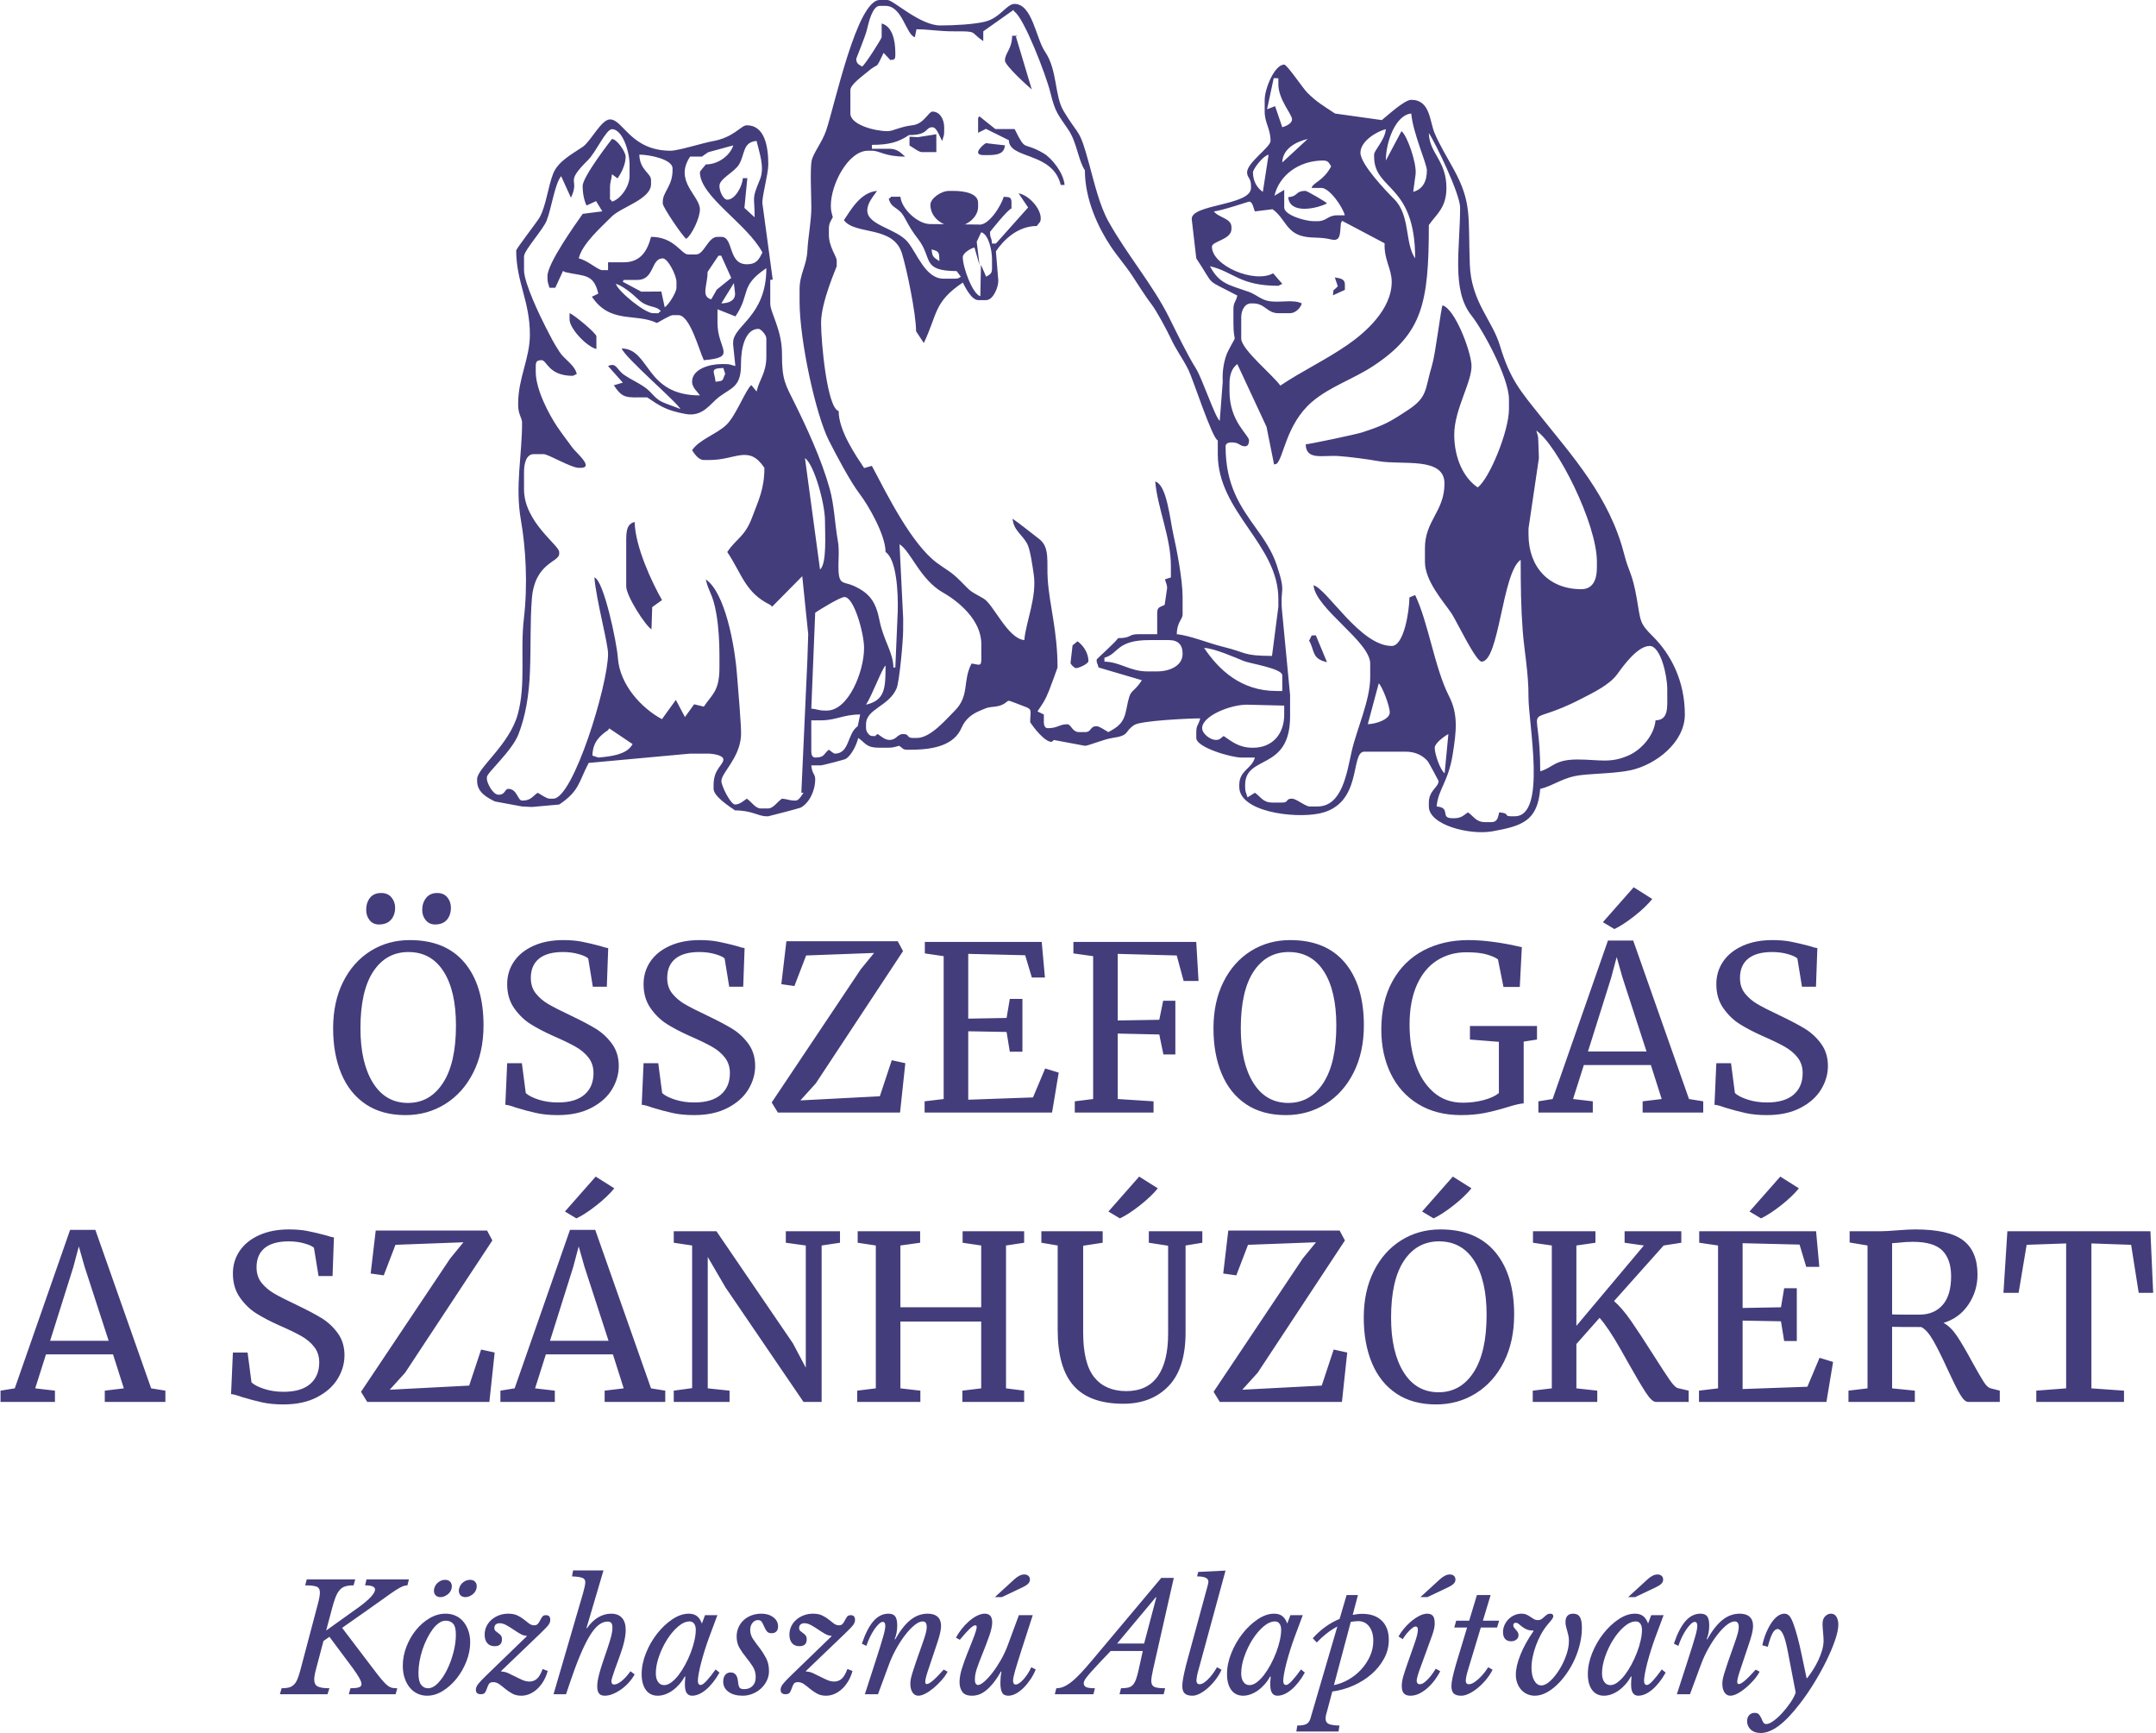 <svg xmlns="http://www.w3.org/2000/svg" width="723" height="581" viewBox="0 0 723 581">
  <g fill="none" fill-rule="evenodd" transform="translate(-10)">
    <path fill="#433D7C" d="M145.966 373.847C140.73 373.847 136.303 372.641 132.684 370.228 129.064 367.815 126.331 364.415 124.483 360.026 122.635 355.636 121.711 350.542 121.711 344.741 121.711 338.838 122.827 333.653 125.061 329.187 127.294 324.721 130.361 321.269 134.262 318.83 138.163 316.392 142.552 315.173 147.429 315.173 155.437 315.173 161.558 317.701 165.793 322.757 170.029 327.814 172.146 334.808 172.146 343.74 172.146 349.746 171.004 355.02 168.72 359.563 166.435 364.107 163.304 367.623 159.326 370.113 155.347 372.602 150.894 373.847 145.966 373.847zM146.967 319.177C141.988 319.177 138.061 321.346 135.186 325.683 132.311 330.021 130.874 336.374 130.874 344.741 130.874 352.441 132.273 358.537 135.071 363.029 137.868 367.52 141.782 369.766 146.813 369.766 151.741 369.766 155.655 367.533 158.555 363.067 161.456 358.601 162.906 352.184 162.906 343.817 162.906 336.066 161.52 330.021 158.748 325.683 155.976 321.346 152.049 319.177 146.967 319.177zM137.034 309.937C135.751 309.937 134.724 309.462 133.954 308.512 133.184 307.563 132.799 306.421 132.799 305.086 132.799 303.443 133.222 302.083 134.07 301.005 134.917 299.927 136.161 299.388 137.804 299.388L137.881 299.388C139.318 299.388 140.448 299.876 141.269 300.851 142.09 301.826 142.501 302.981 142.501 304.316 142.501 305.959 142.039 307.306 141.115 308.358 140.191 309.411 138.856 309.937 137.111 309.937L137.034 309.937zM155.899 309.937C154.616 309.937 153.576 309.462 152.78 308.512 151.985 307.563 151.587 306.421 151.587 305.086 151.587 303.495 152.023 302.147 152.896 301.043 153.769 299.94 155.001 299.388 156.592 299.388L156.669 299.388C158.106 299.388 159.223 299.876 160.018 300.851 160.814 301.826 161.212 302.981 161.212 304.316 161.212 305.959 160.763 307.306 159.864 308.358 158.966 309.411 157.644 309.937 155.899 309.937zM197.017 373.847C194.348 373.847 191.961 373.616 189.856 373.154 187.751 372.692 185.441 372.076 182.926 371.306 181.386 370.741 180.231 370.433 179.461 370.382L180.077 356.445 185.005 356.445 186.314 366.455C187.187 367.276 188.611 368.008 190.588 368.649 192.564 369.291 194.733 369.612 197.094 369.612 200.995 369.612 203.96 368.739 205.988 366.994 208.015 365.249 209.029 362.836 209.029 359.756 209.029 357.754 208.477 356.034 207.374 354.597 206.27 353.16 204.807 351.928 202.984 350.901 201.162 349.874 198.66 348.668 195.477 347.282 192.602 345.999 190.1 344.69 187.97 343.355 185.839 342.02 183.991 340.237 182.425 338.003 180.86 335.77 180.077 333.088 180.077 329.957 180.077 327.134 180.834 324.606 182.349 322.373 183.863 320.139 186.044 318.381 188.893 317.098 191.743 315.815 195.066 315.173 198.865 315.173 201.226 315.173 203.318 315.353 205.141 315.712 206.963 316.071 209.029 316.559 211.339 317.175 212.366 317.534 213.238 317.765 213.957 317.868L213.495 330.804 208.798 330.804 207.258 321.333C206.745 320.82 205.68 320.332 204.062 319.87 202.445 319.408 200.687 319.177 198.788 319.177 195.246 319.177 192.564 319.921 190.742 321.41 188.919 322.899 188.008 325.055 188.008 327.878 188.008 329.931 188.56 331.651 189.663 333.037 190.767 334.423 192.14 335.604 193.783 336.579 195.426 337.554 198.044 338.889 201.637 340.583 204.974 342.174 207.694 343.612 209.799 344.895 211.904 346.178 213.713 347.859 215.227 349.938 216.742 352.018 217.499 354.494 217.499 357.369 217.499 360.09 216.742 362.708 215.227 365.223 213.713 367.738 211.403 369.804 208.298 371.421 205.192 373.039 201.432 373.847 197.017 373.847zM242.755 373.847C240.086 373.847 237.699 373.616 235.594 373.154 233.489 372.692 231.179 372.076 228.664 371.306 227.124 370.741 225.969 370.433 225.199 370.382L225.815 356.445 230.743 356.445 232.052 366.455C232.925 367.276 234.349 368.008 236.326 368.649 238.302 369.291 240.471 369.612 242.832 369.612 246.733 369.612 249.698 368.739 251.726 366.994 253.753 365.249 254.767 362.836 254.767 359.756 254.767 357.754 254.215 356.034 253.112 354.597 252.008 353.16 250.545 351.928 248.722 350.901 246.9 349.874 244.398 348.668 241.215 347.282 238.34 345.999 235.838 344.69 233.708 343.355 231.577 342.02 229.729 340.237 228.163 338.003 226.598 335.77 225.815 333.088 225.815 329.957 225.815 327.134 226.572 324.606 228.087 322.373 229.601 320.139 231.782 318.381 234.631 317.098 237.481 315.815 240.804 315.173 244.603 315.173 246.964 315.173 249.056 315.353 250.879 315.712 252.701 316.071 254.767 316.559 257.077 317.175 258.104 317.534 258.976 317.765 259.695 317.868L259.233 330.804 254.536 330.804 252.996 321.333C252.483 320.82 251.418 320.332 249.8 319.87 248.183 319.408 246.425 319.177 244.526 319.177 240.984 319.177 238.302 319.921 236.48 321.41 234.657 322.899 233.746 325.055 233.746 327.878 233.746 329.931 234.298 331.651 235.401 333.037 236.505 334.423 237.878 335.604 239.521 336.579 241.164 337.554 243.782 338.889 247.375 340.583 250.712 342.174 253.432 343.612 255.537 344.895 257.642 346.178 259.451 347.859 260.966 349.938 262.48 352.018 263.237 354.494 263.237 357.369 263.237 360.09 262.48 362.708 260.966 365.223 259.451 367.738 257.141 369.804 254.036 371.421 250.93 373.039 247.17 373.847 242.755 373.847zM303.123 319.485L280.331 320.332 276.404 330.573 272.015 329.957 273.709 315.558 311.054 315.558 312.825 318.869 283.565 363.221 278.406 368.919 305.048 367.533 309.052 355.444 313.595 356.445 311.824 373 270.86 373 268.781 369.612 298.657 324.952 303.123 319.485zM326.454 320.563L320.14 319.639 320.14 315.789 359.333 315.789 360.411 327.724 356.022 327.724 353.789 320.255 334.693 319.793 334.693 341.507 347.552 341.276 348.63 334.885 352.865 334.885 352.865 352.595 348.63 352.595 347.552 345.973 334.693 345.742 334.693 368.688 356.407 367.918 360.488 358.216 365.031 359.602 362.798 373 320.063 373 320.063 369.227 326.454 368.457 326.454 320.563zM376.581 320.563L369.959 319.639 369.959 315.789 411.154 315.789 411.924 328.879 406.919 328.879 404.609 320.332 384.82 319.793 384.82 342.123 398.757 341.892 400.066 335.501 404.147 335.501 404.147 353.519 400.143 353.519 398.757 346.82 384.82 346.512 384.82 368.457 396.832 369.227 396.832 373 370.421 373 370.421 369.227 376.581 368.457 376.581 320.563zM441.184 373.847C435.948 373.847 431.521 372.641 427.901 370.228 424.282 367.815 421.549 364.415 419.701 360.026 417.853 355.636 416.929 350.542 416.929 344.741 416.929 338.838 418.045 333.653 420.279 329.187 422.512 324.721 425.579 321.269 429.48 318.83 433.381 316.392 437.77 315.173 442.647 315.173 450.655 315.173 456.776 317.701 461.012 322.757 465.247 327.814 467.364 334.808 467.364 343.74 467.364 349.746 466.222 355.02 463.938 359.563 461.653 364.107 458.522 367.623 454.543 370.113 450.565 372.602 446.112 373.847 441.184 373.847zM442.185 319.177C437.206 319.177 433.279 321.346 430.404 325.683 427.529 330.021 426.092 336.374 426.092 344.741 426.092 352.441 427.491 358.537 430.288 363.029 433.086 367.52 437 369.766 442.031 369.766 446.959 369.766 450.873 367.533 453.774 363.067 456.674 358.601 458.124 352.184 458.124 343.817 458.124 336.066 456.738 330.021 453.966 325.683 451.194 321.346 447.267 319.177 442.185 319.177zM499.935 373.847C494.391 373.847 489.604 372.615 485.575 370.151 481.545 367.687 478.478 364.286 476.373 359.949 474.268 355.611 473.216 350.696 473.216 345.203 473.216 338.889 474.461 333.473 476.95 328.956 479.44 324.439 482.892 321.012 487.307 318.676 491.722 316.341 496.752 315.173 502.399 315.173 507.584 315.173 513.564 315.969 520.34 317.56L519.647 330.881 514.18 330.881 512.332 321.641C511.613 321.076 510.394 320.537 508.675 320.024 506.955 319.511 504.658 319.254 501.783 319.254 498.036 319.254 494.725 320.178 491.85 322.026 488.975 323.874 486.73 326.62 485.113 330.265 483.495 333.91 482.687 338.324 482.687 343.509 482.687 348.283 483.341 352.646 484.651 356.599 485.96 360.552 487.961 363.721 490.656 366.108 493.352 368.496 496.65 369.689 500.551 369.689 503.015 369.689 505.351 369.394 507.558 368.803 509.765 368.213 511.459 367.43 512.64 366.455L512.64 349.284 502.938 348.514 502.938 343.971 525.422 343.971 525.422 348.514 520.956 349.207 520.956 369.92C519.827 369.971 517.953 370.408 515.335 371.229 512.666 372.05 510.15 372.692 507.789 373.154 505.428 373.616 502.81 373.847 499.935 373.847zM549.215 315.327L557.685 315.327 576.396 368.457 581.17 369.227 581.17 373 560.842 373 560.842 369.227 567.233 368.457 563.614 357.061 541.13 357.061 537.511 368.457 544.133 369.227 544.133 373 525.884 373 525.884 369.227 530.658 368.457 549.215 315.327zM554.066 327.647L552.141 320.871 550.293 327.801 542.516 352.518 562.151 352.518 554.066 327.647zM547.521 309.167L557.839 297.463 564.076 301.39C562.639 303.187 560.65 305.086 558.109 307.088 555.567 309.09 553.322 310.553 551.371 311.477L547.521 309.167zM602.499 373.847C599.83 373.847 597.443 373.616 595.338 373.154 593.233 372.692 590.923 372.076 588.408 371.306 586.868 370.741 585.713 370.433 584.943 370.382L585.559 356.445 590.487 356.445 591.796 366.455C592.669 367.276 594.093 368.008 596.069 368.649 598.046 369.291 600.215 369.612 602.576 369.612 606.477 369.612 609.442 368.739 611.47 366.994 613.497 365.249 614.511 362.836 614.511 359.756 614.511 357.754 613.959 356.034 612.856 354.597 611.752 353.16 610.289 351.928 608.466 350.901 606.644 349.874 604.142 348.668 600.959 347.282 598.084 345.999 595.582 344.69 593.452 343.355 591.321 342.02 589.473 340.237 587.908 338.003 586.342 335.77 585.559 333.088 585.559 329.957 585.559 327.134 586.316 324.606 587.831 322.373 589.345 320.139 591.526 318.381 594.375 317.098 597.225 315.815 600.548 315.173 604.347 315.173 606.708 315.173 608.8 315.353 610.622 315.712 612.445 316.071 614.511 316.559 616.821 317.175 617.848 317.534 618.72 317.765 619.439 317.868L618.977 330.804 614.28 330.804 612.74 321.333C612.227 320.82 611.162 320.332 609.544 319.87 607.927 319.408 606.169 319.177 604.27 319.177 600.728 319.177 598.046 319.921 596.223 321.41 594.401 322.899 593.49 325.055 593.49 327.878 593.49 329.931 594.042 331.651 595.145 333.037 596.249 334.423 597.622 335.604 599.265 336.579 600.908 337.554 603.526 338.889 607.119 340.583 610.456 342.174 613.176 343.612 615.281 344.895 617.386 346.178 619.195 347.859 620.71 349.938 622.224 352.018 622.981 354.494 622.981 357.369 622.981 360.09 622.224 362.708 620.71 365.223 619.195 367.738 616.885 369.804 613.779 371.421 610.674 373.039 606.914 373.847 602.499 373.847zM33.508 412.327L41.977 412.327 60.688 465.457 65.463 466.227 65.463 470 45.135 470 45.135 466.227 51.526 465.457 47.907 454.061 25.422 454.061 21.803 465.457 28.425 466.227 28.425 470 10.177 470 10.177 466.227 14.95 465.457 33.508 412.327zM38.358 424.647L36.434 417.871 34.586 424.801 26.808 449.518 46.444 449.518 38.358 424.647zM105.04 470.847C102.371 470.847 99.984 470.616 97.879 470.154 95.775 469.692 93.465 469.076 90.95 468.306 89.409 467.741 88.255 467.433 87.484 467.382L88.1 453.445 93.028 453.445 94.338 463.455C95.21 464.276 96.635 465.008 98.611 465.649 100.587 466.291 102.756 466.612 105.118 466.612 109.019 466.612 111.983 465.739 114.011 463.994 116.039 462.249 117.052 459.836 117.052 456.756 117.052 454.754 116.501 453.034 115.397 451.597 114.293 450.16 112.83 448.928 111.008 447.901 109.186 446.874 106.683 445.668 103.501 444.282 100.626 442.999 98.123 441.69 95.993 440.355 93.863 439.02 92.015 437.237 90.449 435.003 88.883 432.77 88.1 430.088 88.1 426.957 88.1 424.134 88.858 421.606 90.372 419.373 91.886 417.139 94.068 415.381 96.917 414.098 99.766 412.815 103.09 412.173 106.888 412.173 109.25 412.173 111.342 412.353 113.164 412.712 114.986 413.071 117.052 413.559 119.362 414.175 120.389 414.534 121.262 414.765 121.981 414.868L121.519 427.804 116.822 427.804 115.281 418.333C114.768 417.82 113.703 417.332 112.086 416.87 110.469 416.408 108.711 416.177 106.811 416.177 103.269 416.177 100.587 416.921 98.765 418.41 96.943 419.899 96.031 422.055 96.031 424.878 96.031 426.931 96.583 428.651 97.687 430.037 98.791 431.423 100.164 432.604 101.806 433.579 103.449 434.554 106.067 435.889 109.66 437.583 112.997 439.174 115.718 440.612 117.823 441.895 119.927 443.178 121.737 444.859 123.251 446.938 124.765 449.018 125.522 451.494 125.522 454.369 125.522 457.09 124.765 459.708 123.251 462.223 121.737 464.738 119.427 466.804 116.321 468.421 113.215 470.039 109.455 470.847 105.04 470.847zM165.409 416.485L142.617 417.332 138.69 427.573 134.3 426.957 135.994 412.558 173.339 412.558 175.111 415.869 145.851 460.221 140.691 465.919 167.333 464.533 171.338 452.444 175.881 453.445 174.109 470 133.145 470 131.066 466.612 160.942 421.952 165.409 416.485zM201.137 412.327L209.607 412.327 228.317 465.457 233.091 466.227 233.091 470 212.763 470 212.763 466.227 219.155 465.457 215.536 454.061 193.052 454.061 189.433 465.457 196.054 466.227 196.054 470 177.805 470 177.805 466.227 182.579 465.457 201.137 412.327zM205.988 424.647L204.062 417.871 202.214 424.801 194.438 449.518 214.072 449.518 205.988 424.647zM199.442 406.167L209.761 394.463 215.998 398.39C214.56 400.187 212.571 402.086 210.03 404.088 207.489 406.09 205.243 407.553 203.292 408.477L199.442 406.167zM242.101 417.563L235.94 416.639 235.94 412.789 250.262 412.789 275.904 450.365 280.216 458.527 280.216 417.563 273.517 416.639 273.517 412.789 291.688 412.789 291.688 416.639 285.529 417.563 285.529 470 279.445 470 253.266 431.577 247.337 421.413 247.337 465.457 254.651 466.227 254.651 470 235.94 470 235.94 466.227 242.101 465.38 242.101 417.563zM303.7 417.563L297.618 416.639 297.618 412.789 318.562 412.789 318.562 416.639 311.94 417.563 311.94 438.276 339.043 438.276 339.043 417.563 332.807 416.639 332.807 412.789 353.442 412.789 353.442 416.639 347.36 417.563 347.36 465.457 353.442 466.227 353.442 470 332.729 470 332.729 466.227 339.043 465.457 339.043 443.05 311.94 443.05 311.94 465.457 318.639 466.227 318.639 470 297.464 470 297.464 466.227 303.7 465.457 303.7 417.563zM386.707 470.616C379.16 470.616 373.604 468.601 370.036 464.572 366.468 460.542 364.685 454.292 364.685 445.822L364.685 417.563 359.217 416.639 359.217 412.789 379.776 412.789 379.776 416.639 373.231 417.64 373.231 446.669C373.231 453.65 374.476 458.681 376.966 461.761 379.456 464.841 383.036 466.381 387.707 466.381 392.379 466.381 395.882 464.738 398.218 461.453 400.554 458.168 401.721 453.394 401.721 447.131L401.721 417.64 395.253 416.639 395.253 412.789 413.195 412.789 413.195 416.639 407.574 417.563 407.574 446.746C407.574 454.754 405.674 460.734 401.875 464.687 398.077 468.64 393.021 470.616 386.707 470.616zM381.702 406.167L392.019 394.463 398.257 398.39C396.819 400.187 394.83 402.086 392.289 404.088 389.748 406.09 387.502 407.553 385.551 408.477L381.702 406.167zM451.31 416.485L428.517 417.332 424.591 427.573 420.202 426.957 421.896 412.558 459.24 412.558 461.012 415.869 431.752 460.221 426.592 465.919 453.235 464.533 457.238 452.444 461.781 453.445 460.01 470 419.046 470 416.967 466.612 446.844 421.952 451.31 416.485zM491.58 470.847C486.344 470.847 481.917 469.641 478.298 467.228 474.679 464.815 471.946 461.415 470.098 457.026 468.249 452.636 467.325 447.542 467.325 441.741 467.325 435.838 468.442 430.653 470.675 426.187 472.908 421.721 475.975 418.269 479.877 415.83 483.778 413.392 488.167 412.173 493.043 412.173 501.052 412.173 507.173 414.701 511.408 419.757 515.643 424.814 517.76 431.808 517.76 440.74 517.76 446.746 516.618 452.02 514.334 456.563 512.05 461.107 508.918 464.623 504.94 467.113 500.962 469.602 496.509 470.847 491.58 470.847zM492.582 416.177C487.602 416.177 483.675 418.346 480.8 422.683 477.926 427.021 476.488 433.374 476.488 441.741 476.488 449.441 477.887 455.537 480.685 460.029 483.483 464.52 487.397 466.766 492.428 466.766 497.356 466.766 501.27 464.533 504.17 460.067 507.07 455.601 508.521 449.184 508.521 440.817 508.521 433.066 507.135 427.021 504.363 422.683 501.59 418.346 497.664 416.177 492.582 416.177zM486.884 406.167L497.202 394.463 503.438 398.39C502.001 400.187 500.012 402.086 497.471 404.088 494.93 406.09 492.684 407.553 490.733 408.477L486.884 406.167zM565.269 470C564.397 470 563.28 468.961 561.92 466.882 560.56 464.802 558.622 461.53 556.106 457.064 555.798 456.499 554.939 454.972 553.527 452.483 552.115 449.993 550.806 447.85 549.6 446.053 548.394 444.256 547.329 442.845 546.404 441.818L538.628 450.596 538.628 465.457 545.635 466.227 545.635 470 523.997 470 523.997 466.227 530.389 465.457 530.389 417.563 524.074 416.639 524.074 412.789 545.019 412.789 545.019 416.639 538.628 417.563 538.628 444.513 561.265 417.563 554.798 416.639 554.798 412.789 573.817 412.789 573.817 416.639 567.888 417.563 551.255 436.197C553.052 437.737 554.964 439.97 556.992 442.896 559.02 445.822 561.496 449.595 564.423 454.215 566.938 458.168 568.773 460.978 569.928 462.647 571.083 464.315 571.994 465.226 572.662 465.38L576.28 466.227 576.28 470 565.269 470zM586.136 417.563L579.822 416.639 579.822 412.789 619.015 412.789 620.093 424.724 615.705 424.724 613.471 417.255 594.375 416.793 594.375 438.507 607.235 438.276 608.312 431.885 612.548 431.885 612.548 449.595 608.312 449.595 607.235 442.973 594.375 442.742 594.375 465.688 616.09 464.918 620.17 455.216 624.713 456.602 622.481 470 579.745 470 579.745 466.227 586.136 465.457 586.136 417.563zM596.686 406.167L607.004 394.463 613.24 398.39C611.803 400.187 609.814 402.086 607.273 404.088 604.732 406.09 602.486 407.553 600.535 408.477L596.686 406.167zM629.872 466.227L636.264 465.457 636.264 417.563 630.258 416.562 630.258 412.789 640.345 412.789C641.782 412.789 643.732 412.686 646.197 412.481 648.763 412.276 650.765 412.173 652.202 412.173 659.749 412.173 665.126 413.392 668.334 415.83 671.542 418.269 673.146 422.106 673.146 427.342 673.146 430.987 672.133 434.323 670.105 437.352 668.077 440.381 665.293 442.434 661.75 443.512 663.393 444.385 664.92 445.886 666.332 448.017 667.744 450.147 669.476 453.111 671.529 456.91 673.121 459.785 674.34 461.889 675.187 463.224 676.034 464.559 676.842 465.303 677.612 465.457L680.615 466.227 680.615 470 669.99 470C669.168 470 668.244 469.115 667.217 467.344 666.191 465.572 664.831 462.839 663.136 459.143 661.288 455.088 659.684 451.867 658.324 449.479 656.964 447.092 655.616 445.565 654.282 444.898 648.789 444.898 645.529 444.872 644.503 444.821L644.503 465.457 652.125 466.227 652.125 470 629.872 470 629.872 466.227zM653.665 440.74C656.951 440.74 659.543 439.662 661.442 437.506 663.342 435.35 664.292 432.142 664.292 427.881 664.292 424.134 663.329 421.272 661.404 419.296 659.479 417.319 656.155 416.331 651.433 416.331 649.79 416.331 648.147 416.434 646.505 416.639 645.478 416.742 644.811 416.793 644.503 416.793L644.503 440.663C645.273 440.714 646.864 440.74 649.277 440.74L653.665 440.74zM702.869 416.87L689.625 417.332 686.929 433.425 681.847 433.425 683.157 412.789 731.128 412.789 732.052 433.425 727.201 433.425 724.659 417.332 711.338 416.87 711.338 465.457 722.273 466.227 722.273 470 692.859 470 692.859 466.227 702.869 465.457 702.869 416.87zM119.375 546.65L129.725 539.25C131.825 537.75 133.358 536.475 134.325 535.425 135.292 534.375 135.775 533.533 135.775 532.9 135.775 531.967 134.658 531.5 132.425 531.5L132.925 529.5 147.125 529.5 146.625 531.5C146.092 531.5 145.542 531.617 144.975 531.85 144.408 532.083 143.633 532.517 142.65 533.15 141.667 533.783 140.375 534.683 138.775 535.85 137.175 537.017 135.058 538.517 132.425 540.35L124.725 545.75 134.525 558.65C135.858 560.417 136.933 561.8 137.75 562.8 138.567 563.8 139.267 564.533 139.85 565 140.433 565.467 140.975 565.75 141.475 565.85 141.975 565.95 142.558 566 143.225 566L142.675 568 126.975 568 127.525 566C128.692 566 129.6 565.908 130.25 565.725 130.9 565.542 131.225 565.167 131.225 564.6 131.225 564.133 130.992 563.475 130.525 562.625 130.058 561.775 129.342 560.683 128.375 559.35L120.475 548.75 118.475 550.15 115.975 559.6C115.575 561.067 115.375 562.233 115.375 563.1 115.375 564.233 115.767 565 116.55 565.4 117.333 565.8 118.642 566 120.475 566L119.825 568 103.875 568 104.425 566C105.358 566 106.142 565.925 106.775 565.775 107.408 565.625 107.967 565.333 108.45 564.9 108.933 564.467 109.342 563.867 109.675 563.1 110.008 562.333 110.342 561.333 110.675 560.1L116.525 538C117.025 536.167 117.275 534.8 117.275 533.9 117.275 532.867 116.9 532.208 116.15 531.925 115.4 531.642 114.125 531.5 112.325 531.5L112.875 529.5 129.125 529.5 128.575 531.5C127.475 531.5 126.558 531.608 125.825 531.825 125.092 532.042 124.458 532.45 123.925 533.05 123.392 533.65 122.917 534.483 122.5 535.55 122.083 536.617 121.658 538 121.225 539.7L119.375 546.65zM153.225 568.5C152.092 568.5 151.033 568.275 150.05 567.825 149.067 567.375 148.208 566.717 147.475 565.85 146.742 564.983 146.158 563.925 145.725 562.675 145.292 561.425 145.075 560.017 145.075 558.45 145.075 556.283 145.483 554.15 146.3 552.05 147.117 549.95 148.192 548.083 149.525 546.45 150.858 544.817 152.383 543.5 154.1 542.5 155.817 541.5 157.592 541 159.425 541 160.625 541 161.733 541.225 162.75 541.675 163.767 542.125 164.633 542.775 165.35 543.625 166.067 544.475 166.633 545.492 167.05 546.675 167.467 547.858 167.675 549.167 167.675 550.6 167.675 552.7 167.258 554.817 166.425 556.95 165.592 559.083 164.5 561 163.15 562.7 161.8 564.4 160.258 565.792 158.525 566.875 156.792 567.958 155.025 568.5 153.225 568.5zM153.525 566C154.658 566 155.783 565.417 156.9 564.25 158.017 563.083 159.017 561.608 159.9 559.825 160.783 558.042 161.5 556.1 162.05 554 162.6 551.9 162.875 549.9 162.875 548 162.875 546.233 162.567 545.017 161.95 544.35 161.333 543.683 160.492 543.35 159.425 543.35 158.692 543.35 157.95 543.608 157.2 544.125 156.45 544.642 155.742 545.35 155.075 546.25 154.408 547.15 153.783 548.183 153.2 549.35 152.617 550.517 152.108 551.75 151.675 553.05 151.242 554.35 150.908 555.675 150.675 557.025 150.442 558.375 150.325 559.667 150.325 560.9 150.325 562.767 150.625 564.083 151.225 564.85 151.825 565.617 152.592 566 153.525 566zM155.625 532.55C155.825 531.717 156.275 531.025 156.975 530.475 157.675 529.925 158.442 529.65 159.275 529.65 159.975 529.65 160.525 529.85 160.925 530.25 161.325 530.65 161.525 531.167 161.525 531.8 161.525 532.3 161.417 532.775 161.2 533.225 160.983 533.675 160.692 534.058 160.325 534.375 159.958 534.692 159.55 534.95 159.1 535.15 158.65 535.35 158.192 535.45 157.725 535.45 157.058 535.45 156.525 535.258 156.125 534.875 155.725 534.492 155.525 533.983 155.525 533.35L155.525 532.975C155.525 532.858 155.558 532.717 155.625 532.55zM163.975 532.55C164.175 531.717 164.625 531.025 165.325 530.475 166.025 529.925 166.792 529.65 167.625 529.65 168.325 529.65 168.875 529.85 169.275 530.25 169.675 530.65 169.875 531.167 169.875 531.8 169.875 532.3 169.767 532.775 169.55 533.225 169.333 533.675 169.042 534.058 168.675 534.375 168.308 534.692 167.9 534.95 167.45 535.15 167 535.35 166.542 535.45 166.075 535.45 165.408 535.45 164.875 535.258 164.475 534.875 164.075 534.492 163.875 533.983 163.875 533.35L163.875 532.975C163.875 532.858 163.908 532.717 163.975 532.55zM178.025 560.25L178.125 560.4C178.858 560.4 179.617 560.575 180.4 560.925 181.183 561.275 181.975 561.658 182.775 562.075 183.575 562.492 184.375 562.875 185.175 563.225 185.975 563.575 186.758 563.75 187.525 563.75 188.492 563.75 189.325 563.45 190.025 562.85 190.725 562.25 191.375 561.15 191.975 559.55L193.675 560.2C193.342 561.433 192.875 562.558 192.275 563.575 191.675 564.592 190.983 565.467 190.2 566.2 189.417 566.933 188.567 567.5 187.65 567.9 186.733 568.3 185.792 568.5 184.825 568.5 183.658 568.5 182.65 568.267 181.8 567.8 180.95 567.333 180.175 566.808 179.475 566.225 178.775 565.642 178.1 565.117 177.45 564.65 176.8 564.183 176.108 563.95 175.375 563.95 174.675 563.95 174.2 564.158 173.95 564.575 173.7 564.992 173.492 565.458 173.325 565.975 173.158 566.492 172.95 566.958 172.7 567.375 172.45 567.792 171.958 568 171.225 568 170.125 568 169.575 567.5 169.575 566.5 169.575 565.867 169.842 565.217 170.375 564.55 170.908 563.883 171.742 563 172.875 561.9L186.675 548.55 186.575 548.4C185.908 548.4 185.2 548.183 184.45 547.75 183.7 547.317 182.933 546.833 182.15 546.3 181.367 545.767 180.583 545.283 179.8 544.85 179.017 544.417 178.275 544.2 177.575 544.2 177.008 544.2 176.567 544.342 176.25 544.625 175.933 544.908 175.775 545.283 175.775 545.75 175.775 546.217 175.908 546.567 176.175 546.8 176.442 547.033 176.733 547.258 177.05 547.475 177.367 547.692 177.658 547.95 177.925 548.25 178.192 548.55 178.325 549 178.325 549.6 178.325 551.133 177.508 551.9 175.875 551.9 174.808 551.9 173.983 551.558 173.4 550.875 172.817 550.192 172.525 549.25 172.525 548.05 172.525 547.05 172.725 546.125 173.125 545.275 173.525 544.425 174.083 543.683 174.8 543.05 175.517 542.417 176.358 541.917 177.325 541.55 178.292 541.183 179.325 541 180.425 541 181.658 541 182.692 541.2 183.525 541.6 184.358 542 185.083 542.45 185.7 542.95 186.317 543.45 186.892 543.9 187.425 544.3 187.958 544.7 188.525 544.9 189.125 544.9 189.692 544.9 190.117 544.725 190.4 544.375 190.683 544.025 190.933 543.633 191.15 543.2 191.367 542.767 191.6 542.375 191.85 542.025 192.1 541.675 192.508 541.5 193.075 541.5 194.042 541.5 194.525 542.017 194.525 543.05 194.525 543.317 194.492 543.567 194.425 543.8 194.358 544.033 194.217 544.317 194 544.65 193.783 544.983 193.45 545.375 193 545.825L191.225 547.6 178.025 560.25zM213.775 552.45C214.342 550.75 214.75 549.4 215 548.4 215.25 547.4 215.375 546.517 215.375 545.75 215.375 544.983 215.25 544.442 215 544.125 214.75 543.808 214.325 543.65 213.725 543.65 212.692 543.65 211.675 544.05 210.675 544.85 209.675 545.65 208.667 546.9 207.65 548.6 206.633 550.3 205.575 552.467 204.475 555.1 203.375 557.733 202.208 560.883 200.975 564.55L199.825 568 195.625 568 205.525 534.1C205.758 533.267 205.942 532.533 206.075 531.9 206.208 531.267 206.275 530.767 206.275 530.4 206.275 529.733 205.958 529.267 205.325 529 204.692 528.733 203.525 528.567 201.825 528.5L202.175 526.5 212.375 526.5 206.675 545.8 206.825 545.9C207.892 544.333 209.125 543.125 210.525 542.275 211.925 541.425 213.392 541 214.925 541 216.525 541 217.742 541.467 218.575 542.4 219.408 543.333 219.825 544.683 219.825 546.45 219.825 547.55 219.658 548.833 219.325 550.3 218.992 551.767 218.475 553.45 217.775 555.35 217.108 557.15 216.592 558.567 216.225 559.6 215.858 560.633 215.592 561.425 215.425 561.975 215.258 562.525 215.15 562.9 215.1 563.1 215.05 563.3 215.025 563.467 215.025 563.6 215.025 564.367 215.342 564.75 215.975 564.75 216.642 564.75 217.467 564.358 218.45 563.575 219.433 562.792 220.425 561.7 221.425 560.3L222.825 561.35C222.292 562.317 221.633 563.233 220.85 564.1 220.067 564.967 219.217 565.725 218.3 566.375 217.383 567.025 216.45 567.542 215.5 567.925 214.55 568.308 213.658 568.5 212.825 568.5 211.925 568.5 211.275 568.25 210.875 567.75 210.475 567.25 210.275 566.45 210.275 565.35 210.275 564.783 210.325 564.183 210.425 563.55 210.525 562.917 210.7 562.125 210.95 561.175 211.2 560.225 211.55 559.058 212 557.675 212.45 556.292 213.042 554.55 213.775 552.45zM241.275 543.6C240.008 543.6 238.7 544.183 237.35 545.35 236 546.517 234.775 547.975 233.675 549.725 232.575 551.475 231.675 553.358 230.975 555.375 230.275 557.392 229.925 559.267 229.925 561 229.925 562.2 230.175 563.158 230.675 563.875 231.175 564.592 231.858 564.95 232.725 564.95 233.492 564.95 234.292 564.642 235.125 564.025 235.958 563.408 236.767 562.592 237.55 561.575 238.333 560.558 239.075 559.4 239.775 558.1 240.475 556.8 241.092 555.458 241.625 554.075 242.158 552.692 242.575 551.333 242.875 550 243.175 548.667 243.325 547.467 243.325 546.4 243.325 545.533 243.142 544.85 242.775 544.35 242.408 543.85 241.908 543.6 241.275 543.6zM246.425 541.5L250.575 541.5 247.725 549.15C247.258 550.417 246.8 551.767 246.35 553.2 245.9 554.633 245.5 556.017 245.15 557.35 244.8 558.683 244.525 559.9 244.325 561 244.125 562.1 244.025 562.917 244.025 563.45 244.025 564.417 244.342 564.9 244.975 564.9 245.442 564.9 246.117 564.417 247 563.45 247.883 562.483 248.875 561.233 249.975 559.7L251.275 560.75C249.875 563.217 248.367 565.125 246.75 566.475 245.133 567.825 243.575 568.5 242.075 568.5 241.308 568.5 240.717 568.208 240.3 567.625 239.883 567.042 239.675 566.083 239.675 564.75 239.675 564.45 239.683 564.1 239.7 563.7 239.717 563.3 239.758 562.767 239.825 562.1L239.625 562.05C239.125 562.983 238.533 563.842 237.85 564.625 237.167 565.408 236.425 566.092 235.625 566.675 234.825 567.258 233.992 567.708 233.125 568.025 232.258 568.342 231.408 568.5 230.575 568.5 228.875 568.5 227.55 567.858 226.6 566.575 225.65 565.292 225.175 563.517 225.175 561.25 225.175 558.95 225.658 556.6 226.625 554.2 227.592 551.8 228.842 549.625 230.375 547.675 231.908 545.725 233.608 544.125 235.475 542.875 237.342 541.625 239.175 541 240.975 541 242.075 541 242.975 541.258 243.675 541.775 244.375 542.292 244.942 543.133 245.375 544.3L246.425 541.5zM257.025 548.65C257.025 547.55 257.233 546.533 257.65 545.6 258.067 544.667 258.642 543.858 259.375 543.175 260.108 542.492 260.983 541.958 262 541.575 263.017 541.192 264.125 541 265.325 541 266.925 541 268.258 541.4 269.325 542.2 270.392 543 270.925 544.033 270.925 545.3 270.925 546 270.733 546.55 270.35 546.95 269.967 547.35 269.442 547.55 268.775 547.55 268.008 547.55 267.458 547.325 267.125 546.875 266.792 546.425 266.508 545.925 266.275 545.375 266.042 544.825 265.792 544.317 265.525 543.85 265.258 543.383 264.808 543.15 264.175 543.15 263.442 543.15 262.825 543.467 262.325 544.1 261.825 544.733 261.575 545.517 261.575 546.45 261.575 547.55 261.9 548.575 262.55 549.525 263.2 550.475 263.925 551.467 264.725 552.5 265.525 553.533 266.25 554.667 266.9 555.9 267.55 557.133 267.875 558.583 267.875 560.25 267.875 561.383 267.633 562.45 267.15 563.45 266.667 564.45 266.017 565.325 265.2 566.075 264.383 566.825 263.442 567.417 262.375 567.85 261.308 568.283 260.208 568.5 259.075 568.5 257.075 568.5 255.483 568.067 254.3 567.2 253.117 566.333 252.525 565.2 252.525 563.8 252.525 562.833 252.75 562.075 253.2 561.525 253.65 560.975 254.258 560.7 255.025 560.7 256.458 560.7 257.275 561.683 257.475 563.65 257.575 564.717 257.75 565.425 258 565.775 258.25 566.125 258.758 566.3 259.525 566.3 260.725 566.3 261.675 565.942 262.375 565.225 263.075 564.508 263.425 563.517 263.425 562.25 263.425 560.917 263.092 559.733 262.425 558.7 261.758 557.667 261.025 556.658 260.225 555.675 259.425 554.692 258.692 553.65 258.025 552.55 257.358 551.45 257.025 550.15 257.025 548.65zM280.225 560.25L280.325 560.4C281.058 560.4 281.817 560.575 282.6 560.925 283.383 561.275 284.175 561.658 284.975 562.075 285.775 562.492 286.575 562.875 287.375 563.225 288.175 563.575 288.958 563.75 289.725 563.75 290.692 563.75 291.525 563.45 292.225 562.85 292.925 562.25 293.575 561.15 294.175 559.55L295.875 560.2C295.542 561.433 295.075 562.558 294.475 563.575 293.875 564.592 293.183 565.467 292.4 566.2 291.617 566.933 290.767 567.5 289.85 567.9 288.933 568.3 287.992 568.5 287.025 568.5 285.858 568.5 284.85 568.267 284 567.8 283.15 567.333 282.375 566.808 281.675 566.225 280.975 565.642 280.3 565.117 279.65 564.65 279 564.183 278.308 563.95 277.575 563.95 276.875 563.95 276.4 564.158 276.15 564.575 275.9 564.992 275.692 565.458 275.525 565.975 275.358 566.492 275.15 566.958 274.9 567.375 274.65 567.792 274.158 568 273.425 568 272.325 568 271.775 567.5 271.775 566.5 271.775 565.867 272.042 565.217 272.575 564.55 273.108 563.883 273.942 563 275.075 561.9L288.875 548.55 288.775 548.4C288.108 548.4 287.4 548.183 286.65 547.75 285.9 547.317 285.133 546.833 284.35 546.3 283.567 545.767 282.783 545.283 282 544.85 281.217 544.417 280.475 544.2 279.775 544.2 279.208 544.2 278.767 544.342 278.45 544.625 278.133 544.908 277.975 545.283 277.975 545.75 277.975 546.217 278.108 546.567 278.375 546.8 278.642 547.033 278.933 547.258 279.25 547.475 279.567 547.692 279.858 547.95 280.125 548.25 280.392 548.55 280.525 549 280.525 549.6 280.525 551.133 279.708 551.9 278.075 551.9 277.008 551.9 276.183 551.558 275.6 550.875 275.017 550.192 274.725 549.25 274.725 548.05 274.725 547.05 274.925 546.125 275.325 545.275 275.725 544.425 276.283 543.683 277 543.05 277.717 542.417 278.558 541.917 279.525 541.55 280.492 541.183 281.525 541 282.625 541 283.858 541 284.892 541.2 285.725 541.6 286.558 542 287.283 542.45 287.9 542.95 288.517 543.45 289.092 543.9 289.625 544.3 290.158 544.7 290.725 544.9 291.325 544.9 291.892 544.9 292.317 544.725 292.6 544.375 292.883 544.025 293.133 543.633 293.35 543.2 293.567 542.767 293.8 542.375 294.05 542.025 294.3 541.675 294.708 541.5 295.275 541.5 296.242 541.5 296.725 542.017 296.725 543.05 296.725 543.317 296.692 543.567 296.625 543.8 296.558 544.033 296.417 544.317 296.2 544.65 295.983 544.983 295.65 545.375 295.2 545.825L293.425 547.6 280.225 560.25zM319.425 543.6C318.625 543.6 317.717 544.008 316.7 544.825 315.683 545.642 314.65 546.725 313.6 548.075 312.55 549.425 311.542 550.967 310.575 552.7 309.608 554.433 308.792 556.2 308.125 558L304.425 568 300.025 568 303.725 556.55C304.325 554.717 304.825 553.15 305.225 551.85 305.625 550.55 305.95 549.458 306.2 548.575 306.45 547.692 306.625 546.975 306.725 546.425 306.825 545.875 306.875 545.433 306.875 545.1 306.875 544.2 306.592 543.75 306.025 543.75 305.658 543.75 305.225 543.983 304.725 544.45 304.225 544.917 303.717 545.525 303.2 546.275 302.683 547.025 302.192 547.883 301.725 548.85 301.258 549.817 300.858 550.8 300.525 551.8L299.025 551.05C300.192 547.617 301.5 545.083 302.95 543.45 304.4 541.817 306.058 541 307.925 541 308.992 541 309.75 541.3 310.2 541.9 310.65 542.5 310.875 543.517 310.875 544.95 310.875 546.65 310.592 548.167 310.025 549.5L310.175 549.65C311.875 546.65 313.6 544.458 315.35 543.075 317.1 541.692 319.008 541 321.075 541 322.542 541 323.658 541.35 324.425 542.05 325.192 542.75 325.575 543.75 325.575 545.05 325.575 545.483 325.533 545.967 325.45 546.5 325.367 547.033 325.225 547.675 325.025 548.425 324.825 549.175 324.55 550.067 324.2 551.1 323.85 552.133 323.425 553.4 322.925 554.9 322.158 557.167 321.525 559.067 321.025 560.6 320.525 562.133 320.275 563.217 320.275 563.85 320.275 564.35 320.442 564.6 320.775 564.6 321.242 564.6 321.925 564.217 322.825 563.45 323.725 562.683 324.942 561.45 326.475 559.75L327.775 560.45C327.242 561.45 326.55 562.425 325.7 563.375 324.85 564.325 323.967 565.183 323.05 565.95 322.133 566.717 321.225 567.333 320.325 567.8 319.425 568.267 318.642 568.5 317.975 568.5 317.142 568.5 316.483 568.133 316 567.4 315.517 566.667 315.275 565.7 315.275 564.5 315.275 564.033 315.317 563.558 315.4 563.075 315.483 562.592 315.658 561.9 315.925 561 316.192 560.1 316.583 558.892 317.1 557.375 317.617 555.858 318.325 553.85 319.225 551.35 319.525 550.483 319.775 549.75 319.975 549.15 320.175 548.55 320.333 548.025 320.45 547.575 320.567 547.125 320.65 546.733 320.7 546.4 320.75 546.067 320.775 545.75 320.775 545.45 320.775 544.217 320.325 543.6 319.425 543.6zM337.975 564.9C338.508 564.9 339.208 564.525 340.075 563.775 340.942 563.025 341.858 562.025 342.825 560.775 343.792 559.525 344.733 558.1 345.65 556.5 346.567 554.9 347.342 553.233 347.975 551.5L351.675 541.5 356.325 541.5 352.625 552.95C352.092 554.617 351.642 556.042 351.275 557.225 350.908 558.408 350.608 559.408 350.375 560.225 350.142 561.042 349.975 561.708 349.875 562.225 349.775 562.742 349.725 563.15 349.725 563.45 349.725 564.317 350.025 564.75 350.625 564.75 350.958 564.75 351.358 564.592 351.825 564.275 352.292 563.958 352.767 563.525 353.25 562.975 353.733 562.425 354.2 561.808 354.65 561.125 355.1 560.442 355.492 559.717 355.825 558.95L357.325 559.7C356.892 560.8 356.325 561.875 355.625 562.925 354.925 563.975 354.167 564.917 353.35 565.75 352.533 566.583 351.675 567.25 350.775 567.75 349.875 568.25 348.992 568.5 348.125 568.5 347.092 568.5 346.392 568.133 346.025 567.4 345.658 566.667 345.475 565.617 345.475 564.25 345.475 563.683 345.5 563.075 345.55 562.425 345.6 561.775 345.692 561.133 345.825 560.5L345.675 560.35C344.775 561.95 343.9 563.267 343.05 564.3 342.2 565.333 341.375 566.167 340.575 566.8 339.775 567.433 338.992 567.875 338.225 568.125 337.458 568.375 336.708 568.5 335.975 568.5 334.408 568.5 333.317 568.067 332.7 567.2 332.083 566.333 331.775 565.267 331.775 564 331.775 562.6 332.042 561.058 332.575 559.375 333.108 557.692 333.675 556.1 334.275 554.6 334.875 553.1 335.383 551.833 335.8 550.8 336.217 549.767 336.55 548.9 336.8 548.2 337.05 547.5 337.233 546.933 337.35 546.5 337.467 546.067 337.525 545.717 337.525 545.45 337.525 545.317 337.5 545.192 337.45 545.075 337.4 544.958 337.275 544.9 337.075 544.9 336.642 544.9 336.017 545.283 335.2 546.05 334.383 546.817 333.275 548.05 331.875 549.75L330.575 549.05C331.075 548.083 331.708 547.117 332.475 546.15 333.242 545.183 334.058 544.317 334.925 543.55 335.792 542.783 336.692 542.167 337.625 541.7 338.558 541.233 339.425 541 340.225 541 341.892 541 342.725 541.967 342.725 543.9 342.725 545.067 342.4 546.575 341.75 548.425 341.1 550.275 340.258 552.483 339.225 555.05 338.558 556.683 338.008 558.15 337.575 559.45 337.142 560.75 336.925 561.933 336.925 563 336.925 563.7 337.025 564.192 337.225 564.475 337.425 564.758 337.675 564.9 337.975 564.9zM343.625 535.45L350.125 529.5C351.325 528.4 352.442 527.85 353.475 527.85 354.042 527.85 354.5 528 354.85 528.3 355.2 528.6 355.375 529.033 355.375 529.6 355.375 530.133 355.15 530.608 354.7 531.025 354.25 531.442 353.625 531.833 352.825 532.2L345.975 535.45 343.625 535.45zM396.675 559.7C396.275 561.467 396.075 562.75 396.075 563.55 396.075 564.517 396.392 565.167 397.025 565.5 397.658 565.833 398.892 566 400.725 566L400.225 568 385.425 568 385.925 566C386.892 566 387.692 565.925 388.325 565.775 388.958 565.625 389.483 565.325 389.9 564.875 390.317 564.425 390.675 563.783 390.975 562.95 391.275 562.117 391.575 561.017 391.875 559.65L393.225 553.5 382.475 553.5 379.325 556.8C377.958 558.233 376.883 559.392 376.1 560.275 375.317 561.158 374.725 561.867 374.325 562.4 373.925 562.933 373.675 563.333 373.575 563.6 373.475 563.867 373.425 564.1 373.425 564.3 373.425 564.933 373.7 565.375 374.25 565.625 374.8 565.875 375.775 566 377.175 566L376.675 568 363.725 568 364.225 566C365.025 566 365.817 565.842 366.6 565.525 367.383 565.208 368.25 564.683 369.2 563.95 370.15 563.217 371.2 562.242 372.35 561.025 373.5 559.808 374.842 558.283 376.375 556.45L399.425 529 403.625 529 396.675 559.7zM393.675 551L397.775 535.5 397.575 535.5 384.625 551 393.675 551zM414.475 533.45C414.642 532.85 414.808 532.242 414.975 531.625 415.142 531.008 415.225 530.55 415.225 530.25 415.225 529.083 413.958 528.5 411.425 528.5L411.825 527 420.975 526.55 412.025 559.4C411.758 560.3 411.558 561.092 411.425 561.775 411.292 562.458 411.225 563.033 411.225 563.5 411.225 563.8 411.308 564.067 411.475 564.3 411.642 564.533 411.908 564.65 412.275 564.65 412.808 564.65 413.375 564.425 413.975 563.975 414.575 563.525 415.15 562.992 415.7 562.375 416.25 561.758 416.742 561.125 417.175 560.475 417.608 559.825 417.925 559.317 418.125 558.95L419.625 559.8C419.125 560.933 418.475 562.025 417.675 563.075 416.875 564.125 416.025 565.05 415.125 565.85 414.225 566.65 413.317 567.292 412.4 567.775 411.483 568.258 410.642 568.5 409.875 568.5 408.708 568.5 407.85 568.25 407.3 567.75 406.75 567.25 406.475 566.417 406.475 565.25 406.475 564.583 406.575 563.683 406.775 562.55 406.975 561.417 407.325 559.867 407.825 557.9L414.475 533.45zM437.575 543.6C436.308 543.6 435 544.183 433.65 545.35 432.3 546.517 431.075 547.975 429.975 549.725 428.875 551.475 427.975 553.358 427.275 555.375 426.575 557.392 426.225 559.267 426.225 561 426.225 562.2 426.475 563.158 426.975 563.875 427.475 564.592 428.158 564.95 429.025 564.95 429.792 564.95 430.592 564.642 431.425 564.025 432.258 563.408 433.067 562.592 433.85 561.575 434.633 560.558 435.375 559.4 436.075 558.1 436.775 556.8 437.392 555.458 437.925 554.075 438.458 552.692 438.875 551.333 439.175 550 439.475 548.667 439.625 547.467 439.625 546.4 439.625 545.533 439.442 544.85 439.075 544.35 438.708 543.85 438.208 543.6 437.575 543.6zM442.725 541.5L446.875 541.5 444.025 549.15C443.558 550.417 443.1 551.767 442.65 553.2 442.2 554.633 441.8 556.017 441.45 557.35 441.1 558.683 440.825 559.9 440.625 561 440.425 562.1 440.325 562.917 440.325 563.45 440.325 564.417 440.642 564.9 441.275 564.9 441.742 564.9 442.417 564.417 443.3 563.45 444.183 562.483 445.175 561.233 446.275 559.7L447.575 560.75C446.175 563.217 444.667 565.125 443.05 566.475 441.433 567.825 439.875 568.5 438.375 568.5 437.608 568.5 437.017 568.208 436.6 567.625 436.183 567.042 435.975 566.083 435.975 564.75 435.975 564.45 435.983 564.1 436 563.7 436.017 563.3 436.058 562.767 436.125 562.1L435.925 562.05C435.425 562.983 434.833 563.842 434.15 564.625 433.467 565.408 432.725 566.092 431.925 566.675 431.125 567.258 430.292 567.708 429.425 568.025 428.558 568.342 427.708 568.5 426.875 568.5 425.175 568.5 423.85 567.858 422.9 566.575 421.95 565.292 421.475 563.517 421.475 561.25 421.475 558.95 421.958 556.6 422.925 554.2 423.892 551.8 425.142 549.625 426.675 547.675 428.208 545.725 429.908 544.125 431.775 542.875 433.642 541.625 435.475 541 437.275 541 438.375 541 439.275 541.258 439.975 541.775 440.675 542.292 441.242 543.133 441.675 544.3L442.725 541.5zM450.225 549.25C451.458 547.85 452.842 546.592 454.375 545.475 455.908 544.358 457.525 543.45 459.225 542.75L461.575 534.75 465.375 534.75 463.625 541.4C464.158 541.3 464.683 541.217 465.2 541.15 465.717 541.083 466.242 541.05 466.775 541.05 469.608 541.05 471.808 541.817 473.375 543.35 474.942 544.883 475.725 547.033 475.725 549.8 475.725 552 475.2 554.075 474.15 556.025 473.1 557.975 471.7 559.717 469.95 561.25 468.2 562.783 466.183 564.058 463.9 565.075 461.617 566.092 459.242 566.767 456.775 567.1L454.925 574.05C454.758 574.55 454.65 574.967 454.6 575.3 454.55 575.633 454.525 575.933 454.525 576.2 454.525 577.033 454.867 577.617 455.55 577.95 456.233 578.283 457.442 578.467 459.175 578.5L458.875 580.5 444.725 580.5 445.025 578.5C446.425 578.5 447.442 578.333 448.075 578 448.708 577.667 449.158 577.067 449.425 576.2L458.475 545.3C457.208 545.967 455.992 546.758 454.825 547.675 453.658 548.592 452.575 549.583 451.575 550.65L450.225 549.25zM465.475 543.5C465.042 543.5 464.617 543.525 464.2 543.575 463.783 543.625 463.375 543.683 462.975 543.75L457.325 564.95C458.992 564.617 460.617 564 462.2 563.1 463.783 562.2 465.192 561.083 466.425 559.75 467.658 558.417 468.65 556.925 469.4 555.275 470.15 553.625 470.525 551.9 470.525 550.1 470.525 548.1 470.067 546.5 469.15 545.3 468.233 544.1 467.008 543.5 465.475 543.5zM484.175 551.5C484.642 550.2 484.975 549.15 485.175 548.35 485.375 547.55 485.475 546.917 485.475 546.45 485.475 545.983 485.4 545.675 485.25 545.525 485.1 545.375 484.942 545.3 484.775 545.3 484.408 545.3 484.008 545.475 483.575 545.825 483.142 546.175 482.708 546.583 482.275 547.05 481.842 547.517 481.458 547.983 481.125 548.45 480.792 548.917 480.558 549.283 480.425 549.55L478.975 548.65C479.375 547.917 479.933 547.1 480.65 546.2 481.367 545.3 482.175 544.467 483.075 543.7 483.975 542.933 484.908 542.292 485.875 541.775 486.842 541.258 487.758 541 488.625 541 489.458 541 490.083 541.242 490.5 541.725 490.917 542.208 491.125 543.083 491.125 544.35 491.125 545.317 490.842 546.608 490.275 548.225 489.708 549.842 488.942 551.95 487.975 554.55L486.125 559.6C486.058 559.767 485.967 560.025 485.85 560.375 485.733 560.725 485.617 561.092 485.5 561.475 485.383 561.858 485.283 562.233 485.2 562.6 485.117 562.967 485.075 563.267 485.075 563.5 485.075 563.8 485.158 564.067 485.325 564.3 485.492 564.533 485.758 564.65 486.125 564.65 486.625 564.65 487.142 564.442 487.675 564.025 488.208 563.608 488.725 563.117 489.225 562.55 489.725 561.983 490.175 561.408 490.575 560.825 490.975 560.242 491.275 559.783 491.475 559.45L492.975 560.3C492.575 561.1 492.033 561.983 491.35 562.95 490.667 563.917 489.892 564.808 489.025 565.625 488.158 566.442 487.208 567.125 486.175 567.675 485.142 568.225 484.075 568.5 482.975 568.5 482.008 568.5 481.283 568.25 480.8 567.75 480.317 567.25 480.075 566.417 480.075 565.25 480.075 564.283 480.233 563.242 480.55 562.125 480.867 561.008 481.325 559.6 481.925 557.9L484.175 551.5zM486.325 535.45L492.825 529.5C494.025 528.4 495.142 527.85 496.175 527.85 496.742 527.85 497.2 528 497.55 528.3 497.9 528.6 498.075 529.033 498.075 529.6 498.075 530.133 497.85 530.608 497.4 531.025 496.95 531.442 496.325 531.833 495.525 532.2L488.675 535.45 486.325 535.45zM506.575 545.65L502.425 559.4C501.858 561.2 501.558 562.567 501.525 563.5 501.525 563.8 501.6 564.067 501.75 564.3 501.9 564.533 502.158 564.65 502.525 564.65 503.125 564.65 503.758 564.425 504.425 563.975 505.092 563.525 505.733 562.992 506.35 562.375 506.967 561.758 507.517 561.125 508 560.475 508.483 559.825 508.842 559.317 509.075 558.95L510.525 559.8C509.958 560.933 509.242 562.025 508.375 563.075 507.508 564.125 506.592 565.05 505.625 565.85 504.658 566.65 503.683 567.292 502.7 567.775 501.717 568.258 500.825 568.5 500.025 568.5 498.858 568.5 498.017 568.25 497.5 567.75 496.983 567.25 496.725 566.417 496.725 565.25 496.725 564.583 496.842 563.683 497.075 562.55 497.308 561.417 497.708 559.867 498.275 557.9L501.975 545.65 497.675 545.65 498.325 543.35 502.675 543.35 505.275 534.75 509.875 534.75 507.275 543.35 512.725 543.35 512.025 545.65 506.575 545.65zM536.125 550.15C536.125 549.483 536.067 548.875 535.95 548.325 535.833 547.775 535.7 547.25 535.55 546.75 535.4 546.25 535.267 545.767 535.15 545.3 535.033 544.833 534.975 544.35 534.975 543.85 534.975 541.95 535.842 541 537.575 541 538.608 541 539.35 541.367 539.8 542.1 540.25 542.833 540.475 544.05 540.475 545.75 540.475 547.517 540.258 549.308 539.825 551.125 539.392 552.942 538.792 554.692 538.025 556.375 537.258 558.058 536.358 559.633 535.325 561.1 534.292 562.567 533.192 563.85 532.025 564.95 530.858 566.05 529.65 566.917 528.4 567.55 527.15 568.183 525.908 568.5 524.675 568.5 523.775 568.5 522.933 568.325 522.15 567.975 521.367 567.625 520.692 567.133 520.125 566.5 519.558 565.867 519.117 565.117 518.8 564.25 518.483 563.383 518.325 562.45 518.325 561.45 518.325 559.55 518.842 557.317 519.875 554.75 520.908 552.183 522.375 549.533 524.275 546.8L524.175 546.65C523.275 546.65 522.525 546.517 521.925 546.25 521.325 545.983 520.817 545.683 520.4 545.35 519.983 545.017 519.617 544.717 519.3 544.45 518.983 544.183 518.658 544.05 518.325 544.05 517.758 544.05 517.475 544.333 517.475 544.9 517.475 545.2 517.567 545.467 517.75 545.7 517.933 545.933 518.133 546.167 518.35 546.4 518.567 546.633 518.767 546.892 518.95 547.175 519.133 547.458 519.225 547.8 519.225 548.2 519.225 548.8 518.992 549.292 518.525 549.675 518.058 550.058 517.458 550.25 516.725 550.25 515.858 550.25 515.192 549.983 514.725 549.45 514.258 548.917 514.025 548.167 514.025 547.2 514.025 546.367 514.192 545.575 514.525 544.825 514.858 544.075 515.308 543.417 515.875 542.85 516.442 542.283 517.1 541.833 517.85 541.5 518.6 541.167 519.392 541 520.225 541 520.892 541 521.458 541.108 521.925 541.325 522.392 541.542 522.825 541.792 523.225 542.075 523.625 542.358 524.017 542.608 524.4 542.825 524.783 543.042 525.242 543.15 525.775 543.15 526.408 543.15 526.975 542.9 527.475 542.4 528.175 541.767 528.65 541.375 528.9 541.225 529.15 541.075 529.475 541 529.875 541 530.542 541 530.875 541.283 530.875 541.85 530.875 541.983 530.858 542.1 530.825 542.2 530.792 542.3 530.717 542.45 530.6 542.65 530.483 542.85 530.283 543.117 530 543.45 529.717 543.783 529.325 544.25 528.825 544.85 528.058 545.783 527.358 546.833 526.725 548 526.092 549.167 525.542 550.383 525.075 551.65 524.608 552.917 524.242 554.192 523.975 555.475 523.708 556.758 523.575 557.967 523.575 559.1 523.575 560.9 523.883 562.342 524.5 563.425 525.117 564.508 525.908 565.05 526.875 565.05 527.808 565.05 528.808 564.55 529.875 563.55 530.942 562.55 531.942 561.308 532.875 559.825 533.808 558.342 534.583 556.733 535.2 555 535.817 553.267 536.125 551.65 536.125 550.15zM558.575 543.6C557.308 543.6 556 544.183 554.65 545.35 553.3 546.517 552.075 547.975 550.975 549.725 549.875 551.475 548.975 553.358 548.275 555.375 547.575 557.392 547.225 559.267 547.225 561 547.225 562.2 547.475 563.158 547.975 563.875 548.475 564.592 549.158 564.95 550.025 564.95 550.792 564.95 551.592 564.642 552.425 564.025 553.258 563.408 554.067 562.592 554.85 561.575 555.633 560.558 556.375 559.4 557.075 558.1 557.775 556.8 558.392 555.458 558.925 554.075 559.458 552.692 559.875 551.333 560.175 550 560.475 548.667 560.625 547.467 560.625 546.4 560.625 545.533 560.442 544.85 560.075 544.35 559.708 543.85 559.208 543.6 558.575 543.6zM563.725 541.5L567.875 541.5 565.025 549.15C564.558 550.417 564.1 551.767 563.65 553.2 563.2 554.633 562.8 556.017 562.45 557.35 562.1 558.683 561.825 559.9 561.625 561 561.425 562.1 561.325 562.917 561.325 563.45 561.325 564.417 561.642 564.9 562.275 564.9 562.742 564.9 563.417 564.417 564.3 563.45 565.183 562.483 566.175 561.233 567.275 559.7L568.575 560.75C567.175 563.217 565.667 565.125 564.05 566.475 562.433 567.825 560.875 568.5 559.375 568.5 558.608 568.5 558.017 568.208 557.6 567.625 557.183 567.042 556.975 566.083 556.975 564.75 556.975 564.45 556.983 564.1 557 563.7 557.017 563.3 557.058 562.767 557.125 562.1L556.925 562.05C556.425 562.983 555.833 563.842 555.15 564.625 554.467 565.408 553.725 566.092 552.925 566.675 552.125 567.258 551.292 567.708 550.425 568.025 549.558 568.342 548.708 568.5 547.875 568.5 546.175 568.5 544.85 567.858 543.9 566.575 542.95 565.292 542.475 563.517 542.475 561.25 542.475 558.95 542.958 556.6 543.925 554.2 544.892 551.8 546.142 549.625 547.675 547.675 549.208 545.725 550.908 544.125 552.775 542.875 554.642 541.625 556.475 541 558.275 541 559.375 541 560.275 541.258 560.975 541.775 561.675 542.292 562.242 543.133 562.675 544.3L563.725 541.5zM555.975 535.45L562.475 529.5C563.675 528.4 564.792 527.85 565.825 527.85 566.392 527.85 566.85 528 567.2 528.3 567.55 528.6 567.725 529.033 567.725 529.6 567.725 530.133 567.5 530.608 567.05 531.025 566.6 531.442 565.975 531.833 565.175 532.2L558.325 535.45 555.975 535.45zM591.725 543.6C590.925 543.6 590.017 544.008 589 544.825 587.983 545.642 586.95 546.725 585.9 548.075 584.85 549.425 583.842 550.967 582.875 552.7 581.908 554.433 581.092 556.2 580.425 558L576.725 568 572.325 568 576.025 556.55C576.625 554.717 577.125 553.15 577.525 551.85 577.925 550.55 578.25 549.458 578.5 548.575 578.75 547.692 578.925 546.975 579.025 546.425 579.125 545.875 579.175 545.433 579.175 545.1 579.175 544.2 578.892 543.75 578.325 543.75 577.958 543.75 577.525 543.983 577.025 544.45 576.525 544.917 576.017 545.525 575.5 546.275 574.983 547.025 574.492 547.883 574.025 548.85 573.558 549.817 573.158 550.8 572.825 551.8L571.325 551.05C572.492 547.617 573.8 545.083 575.25 543.45 576.7 541.817 578.358 541 580.225 541 581.292 541 582.05 541.3 582.5 541.9 582.95 542.5 583.175 543.517 583.175 544.95 583.175 546.65 582.892 548.167 582.325 549.5L582.475 549.65C584.175 546.65 585.9 544.458 587.65 543.075 589.4 541.692 591.308 541 593.375 541 594.842 541 595.958 541.35 596.725 542.05 597.492 542.75 597.875 543.75 597.875 545.05 597.875 545.483 597.833 545.967 597.75 546.5 597.667 547.033 597.525 547.675 597.325 548.425 597.125 549.175 596.85 550.067 596.5 551.1 596.15 552.133 595.725 553.4 595.225 554.9 594.458 557.167 593.825 559.067 593.325 560.6 592.825 562.133 592.575 563.217 592.575 563.85 592.575 564.35 592.742 564.6 593.075 564.6 593.542 564.6 594.225 564.217 595.125 563.45 596.025 562.683 597.242 561.45 598.775 559.75L600.075 560.45C599.542 561.45 598.85 562.425 598 563.375 597.15 564.325 596.267 565.183 595.35 565.95 594.433 566.717 593.525 567.333 592.625 567.8 591.725 568.267 590.942 568.5 590.275 568.5 589.442 568.5 588.783 568.133 588.3 567.4 587.817 566.667 587.575 565.7 587.575 564.5 587.575 564.033 587.617 563.558 587.7 563.075 587.783 562.592 587.958 561.9 588.225 561 588.492 560.1 588.883 558.892 589.4 557.375 589.917 555.858 590.625 553.85 591.525 551.35 591.825 550.483 592.075 549.75 592.275 549.15 592.475 548.55 592.633 548.025 592.75 547.575 592.867 547.125 592.95 546.733 593 546.4 593.05 546.067 593.075 545.75 593.075 545.45 593.075 544.217 592.625 543.6 591.725 543.6zM609.475 553.4C608.942 550.667 608.4 548.775 607.85 547.725 607.3 546.675 606.725 546.15 606.125 546.15 605.492 546.15 604.917 546.625 604.4 547.575 603.883 548.525 603.358 550.033 602.825 552.1L600.975 551.6C601.308 550.067 601.75 548.65 602.3 547.35 602.85 546.05 603.45 544.925 604.1 543.975 604.75 543.025 605.442 542.292 606.175 541.775 606.908 541.258 607.642 541 608.375 541 609.008 541 609.55 541.233 610 541.7 610.45 542.167 610.908 543.033 611.375 544.3 611.775 545.367 612.217 546.775 612.7 548.525 613.183 550.275 613.658 552.283 614.125 554.55L615.825 562.6 616.025 562.6C616.658 561.8 617.3 560.892 617.95 559.875 618.6 558.858 619.192 557.792 619.725 556.675 620.258 555.558 620.692 554.425 621.025 553.275 621.358 552.125 621.525 551.05 621.525 550.05 621.525 549.717 621.508 549.292 621.475 548.775 621.442 548.258 621.4 547.733 621.35 547.2 621.3 546.667 621.258 546.158 621.225 545.675 621.192 545.192 621.175 544.8 621.175 544.5 621.175 543.3 621.475 542.417 622.075 541.85 622.675 541.283 623.308 541 623.975 541 624.842 541 625.475 541.367 625.875 542.1 626.275 542.833 626.475 543.683 626.475 544.65 626.475 546.017 626.108 547.767 625.375 549.9 624.642 552.033 623.675 554.325 622.475 556.775 621.275 559.225 619.892 561.725 618.325 564.275 616.758 566.825 615.142 569.167 613.475 571.3 610.942 574.6 608.6 577.042 606.45 578.625 604.3 580.208 602.292 581 600.425 581 599.025 581 597.917 580.617 597.1 579.85 596.283 579.083 595.875 578.15 595.875 577.05 595.875 576.217 596.108 575.542 596.575 575.025 597.042 574.508 597.658 574.25 598.425 574.25 599.092 574.25 599.583 574.442 599.9 574.825 600.217 575.208 600.475 575.642 600.675 576.125 600.875 576.608 601.083 577.042 601.3 577.425 601.517 577.808 601.858 578 602.325 578 602.958 578 603.758 577.65 604.725 576.95 605.692 576.25 606.658 575.375 607.625 574.325 608.592 573.275 609.5 572.133 610.35 570.9 611.2 569.667 611.808 568.517 612.175 567.45L609.475 553.4z"/>
    <g transform="translate(170)">
      <path fill="#433D7C" fill-rule="nonzero" d="M177 20.291C177 22.004 184.748 28.939 186 30L180.669 12.223 181.244 12 179.425 12C179.336 16.541 177.001 17.783 177 20.291zM147.792 45.991L145 45.828 145 48.783C146.099 49.404 148.125 51 149.154 51L154 51 153.987 45 147.792 45.991zM169.922 52L171.214 52C174.662 52 176.746 51.501 177 48.728L170.569 48C169.449 48.665 165.783 52 169.922 52z"/>
      <path fill="#433D7C" fill-rule="nonzero" d="M168 44.514L170.615 43.2 178.311 47.012C178.46 53.487 193.018 50.795 195.712 62L197 62C196.652 57.957 192.77 53.049 189.918 51.378 182.808 47.21 184.225 51.301 180.246 43.265L173.792 43.274 168.44 39 168 39.518 168 44.514zM272 66.098C272.453 71.943 281.578 69.959 285 68.193 284.616 67.631 278.244 64 277.851 64 274.175 64 275.594 65.776 272 66.098zM152 68.668C152 72.986 156.214 76 160.348 76 163.815 76 168 73.079 168 69.333L167.999 68C167.999 64.757 163.231 64 159.652 64L158.261 64C155.545 64 152 66.545 152 68.668z"/>
      <path d="M155,89 C154.922,85.899 154.91,85.689 152,85 C152.258,87.755 152.948,87.777 155,89 Z"/>
      <path fill="#433D7C" fill-rule="nonzero" d="M288.621,95.969 C286.868,97.898 287.272,96.396 287,99 L291,97.178 L291,95.976 L291,95.373 C291,93.547 289.608,93.333 287.624,93 L288.621,95.969 Z"/>
      <path d="M166.292,82.26 L167.16,90.342 L165.6,84.226 C164.373,84.59 162,86.137 162,87.579 C162,91.096 165.03,100.293 167.4,101 L167.594,90.173 L169.199,94.29 C170.134,93.591 171,93.401 171,91.605 L171,88.252 C171,84.933 169.834,79.585 167.67,79 L166.292,82.26 Z"/>
      <path fill="#433D7C" fill-rule="nonzero" d="M169.035 77.87C171.392 78.44 172.663 83.651 172.663 86.885L172.663 90.153C172.663 91.903 171.72 92.089 170.702 92.77L168.954 88.757 168.742 99.308C166.161 98.619 162.861 89.657 162.861 86.23 162.861 84.825 165.446 83.318 166.782 82.962L168.48 88.923 167.535 81.047 169.035 77.87zM152.406 83.616C154.94 84.292 154.952 84.498 155.02 87.539 153.232 86.34 152.631 86.318 152.406 83.616zM123 73.809C126.748 78.927 139.592 75.454 142.493 85.035 144.085 90.298 147.179 105.038 147.199 111.066L149.791 115C154.444 105.298 153.049 101.306 162.861 94.731 163.767 96.443 165.783 100.616 168.09 100.616L170.701 100.616C173.06 100.616 174.829 96.274 174.776 94.063L173.97 84.27C176.574 80.378 181.328 75.77 187.693 75.77 188.482 74.59 189 74.62 189 73.154 189 69.781 184.906 65.375 181.572 64.818L184.769 69.559 173.97 81.655 172.663 81.655C172.44 78.968 172.011 80.194 172.011 77.732 172.009 77.701 177.943 70.22 179.198 69.886L179.197 67.923C179.197 65.947 178.428 66.116 176.583 65.963 175.825 68.806 171.516 75.879 168.105 75.279L151.753 75.116C147.574 74.982 142.279 69.908 141.951 65.963L139.991 65.963C137.492 65.963 139.754 65.761 138.03 66.615 138.975 70.158 141.256 69.11 143.383 73.03 145.148 76.284 145.784 77.406 147.947 80.232 152.834 86.617 148.877 90.808 160.807 90.887L162.209 92.77C161.411 93.217 161.509 93.424 160.247 93.424L156.327 93.424C150.358 93.424 147.493 84.891 144.413 81.153 140.637 76.569 130.843 75.61 130.843 70.538 130.843 67.984 132.963 65.716 134.11 64 128.661 64.454 125.465 70.127 123 73.809zM31 107.118C31 110.111 36.685 116.212 40 117L39.999 112.765C39.999 111.718 32.306 105.356 31 105L31 107.118zM50 181.545L50 196.6C50 199.789 56.371 209.696 58.472 211L58.716 203.527 62 201.182C58.678 195.362 53.026 183.409 52.824 175 50.083 175.679 50 178.304 50 181.545zM279 214.809C280.918 217.989 279.75 220.863 285 222L281.255 213 279.866 213.043 279 214.809zM199.675 216.361L199.002 222.217C198.938 222.682 200.316 224 200.802 224 201.779 224 205 222.546 205 221.622 205 218.826 203.116 216.223 201.33 215L199.675 216.361z"/>
      <path fill="#433D7C" fill-rule="nonzero" d="M321.117,250.688 C321.117,249.191 324.343,246.816 325.704,246.096 L324.453,259.229 C322.936,258.152 321.118,252.714 321.117,250.688 Z M38.664,253.315 C38.765,248.804 41.147,246.635 43.908,244.784 L44.303,244.193 L52.149,249.471 L51.772,250.033 C49.834,252.932 45.002,253.606 40.632,253.971 L38.664,253.315 Z M243.131,244.127 C243.131,239.958 252.76,236.194 258.205,236.252 L270.652,236.556 L270.655,239.534 C270.655,246.185 266.632,250.688 260.171,250.688 C255.441,250.688 253.123,248.618 250.341,246.751 C249.157,247.546 249.188,248.065 247.718,248.065 C245.864,248.065 243.131,245.982 243.131,244.127 Z M302.353,229.098 C303.466,230.028 306.044,236.602 306.044,238.876 C306.043,241.169 301.401,242.756 298.682,242.773 L302.353,229.098 Z M115.339,241.502 C120.262,241.502 122.871,239.534 128.447,239.534 L127.646,243.449 C124.003,246.01 124.992,252.658 119.928,252.658 C119.578,252.658 118.489,251.714 117.962,251.346 C116.131,252.688 116.654,253.971 113.373,253.971 C112.456,253.971 112.064,253.076 112.064,252.002 L112.063,241.502 L115.339,241.502 Z M356.506,258.565 C356.506,232.734 349.623,244.944 370.268,234.284 C374.276,232.214 379.733,229.616 382.337,226.025 C384.399,223.181 389.139,216.565 393.204,216.565 C396.861,216.565 399.102,226.421 399.102,231.001 L399.102,232.315 C399.102,237.122 399.635,241.403 395.17,241.502 C394.759,246.445 390.524,251.223 386.454,253.116 C380.099,256.069 376.399,254.627 368.957,254.627 C361.169,254.627 360.688,257.445 356.506,258.565 Z M130.413,236.252 C132.361,233.339 135.841,223.953 136.966,223.126 C136.965,230.832 136.76,234.771 130.413,236.252 Z M210.363,220.501 C215.203,219.208 214.259,214.596 225.437,214.596 L231.989,214.596 C235.05,214.596 236.579,216.125 236.579,219.189 C236.578,223.303 232.109,225.095 228.059,225.095 L224.782,225.095 C218.831,225.095 215.749,221.935 210.365,221.814 L210.363,220.501 Z M113.373,205.408 C114.763,204.476 121.702,200.158 123.205,200.158 C126.398,200.158 129.758,212.369 129.758,217.22 C129.756,225.249 124.489,238.221 117.305,238.221 L116.651,238.221 C114.392,238.221 114.113,237.735 112.064,237.565 L113.373,205.408 Z M268.035,231.659 C256.091,231.659 248.609,224.43 243.786,217.22 C247.039,217.293 254.065,220.377 257.093,221.613 C259.2,222.475 270.001,224.086 270.001,226.409 L270.001,231.659 L268.035,231.659 Z M134.345,246.096 C132.617,246.954 134.885,246.751 132.379,246.751 C131.581,246.752 130.413,245.395 130.413,244.127 L130.413,242.815 C130.413,237.604 138.08,236.865 140.67,230.772 C141.608,228.561 142.864,214.867 142.864,211.314 L142.877,207.376 L141.65,182.466 C145.429,184.801 148.564,194.313 156.182,198.635 C161.521,201.665 169.079,207.928 169.079,215.907 L169.079,221.157 C169.079,223.728 167.948,222.65 165.802,222.471 C162.69,228.357 165.288,233.234 160.069,238.386 C157.234,241.181 152.083,247.409 147.452,247.409 L146.141,247.409 C143.864,247.409 145.142,246.096 142.864,246.096 C140.84,246.096 140.693,248.065 138.277,248.065 C136.73,248.065 135.362,246.777 134.345,246.096 Z M116.651,174.564 C116.651,178.918 117.327,189.031 114.988,190.929 L109.939,153.585 C113.037,155.721 116.651,168.9 116.651,174.564 Z M355.849,147.658 C355.849,145.885 355.538,145.847 355.195,144.376 C362.122,149.022 375.51,175.504 375.51,188.345 L375.51,190.314 C375.51,194.22 374.247,197.533 370.268,197.533 C359.565,197.533 352.574,190.294 352.574,179.158 L352.574,177.189 L356.062,153.597 L355.849,147.658 Z M83.191,125.358 C82.119,127.445 82.993,127.716 79.951,127.969 C79.674,124.626 77.743,123.483 82.573,123.376 L83.191,125.358 Z M86.1,94.905 L86.505,98.438 C86.505,100.809 84.446,101.662 81.897,101.706 L86.1,94.905 Z M58.98,105.001 C56.202,105.001 47.176,97.581 46.53,95.156 C48.793,95.763 52.236,98.639 53.896,100.249 C57.213,103.468 60.084,102.268 61.602,104.345 C59.874,105.202 62.142,105.001 59.636,105.001 L58.98,105.001 Z M53.737,93.845 C59.547,93.845 58.213,86.626 62.258,86.626 C63.975,86.626 66.845,92.295 66.845,94.501 L66.845,96.47 C66.845,98.029 64.292,102.108 62.913,103.032 L61.771,97.736 L55.049,97.782 L48.829,94.453 L49.151,93.845 L53.737,93.845 Z M80.92,85.738 L81.847,85.704 L85.224,93.175 L80.372,97.095 L78.506,100.351 C74.918,99.412 77.332,95.461 77.272,91.179 L80.92,85.738 Z M258.792,97.849 C252.219,95.499 248.931,95.266 245.754,89.251 C253.626,91.088 255.668,95.813 268.689,95.813 C268.777,95.813 269.987,95.167 270.001,95.156 L266.943,91.63 C260.579,95.131 246.409,89.059 246.409,82.689 C246.409,80.864 252.961,80.36 252.961,76.782 L252.961,76.126 C252.961,73.15 248.608,72.985 247.063,70.876 C249.625,70.661 258.636,67.594 258.859,67.594 C260.122,67.594 260.274,69.724 260.825,70.876 L266.711,70.141 C270.947,73.052 271.271,78.098 277.321,79.294 C280.589,79.941 282.566,79.375 286.29,80.26 C289.53,81.029 289.326,78.846 289.661,74.814 L290.071,74.034 L304.323,81.565 C304.077,87.101 306.699,90.06 306.699,94.501 C306.699,103.827 297.703,111.615 291.801,115.675 C284.292,120.838 276.78,124.296 269.346,129.282 C267.167,126.027 256.239,117.152 256.239,113.532 L256.238,106.313 C256.238,104.101 257.397,101.72 259.514,101.72 L260.17,101.72 C264.303,101.72 264.843,105.001 268.689,105.001 L272.621,105.001 C274.365,105.001 276.134,103.292 276.554,101.72 C273.7,100.349 269.813,101.447 266.096,101.036 C262.992,100.692 261.503,98.82 258.792,97.849 Z M250.995,149.627 C250.995,148.706 251.89,148.313 252.961,148.313 C255.796,148.313 255.604,149.627 257.55,149.627 C258.466,149.627 258.859,148.731 258.859,147.658 C258.859,145.827 252.307,141.394 252.307,131.251 L252.306,128.626 C252.306,125.581 253.161,123.359 254.927,122.063 L264.716,143.082 L267.25,155.714 L268.035,155.533 C270.437,153.769 271.229,142.158 279.998,134.699 C286.09,129.516 293.929,127.082 300.675,122.593 C316.945,111.768 319.152,101.736 319.152,75.469 C321.518,71.929 325.05,69.814 325.05,63.001 C325.049,53.78 319.303,51.439 319.152,44.625 C321.219,47.606 329.636,64.997 329.636,69.562 C329.636,83.333 326.654,97.262 333.445,105.78 C337.122,110.391 346.02,126.562 346.02,133.876 L346.019,137.157 C346.019,144.572 339.436,160.545 335.534,163.408 C330.824,160.249 327.67,153.619 327.67,145.689 C327.67,137.136 333.886,127.674 333.443,122.202 C333.016,116.954 327.762,103.452 323.738,102.376 C323.195,103.507 321.393,118.582 320.219,122.477 C317.766,130.618 318.883,133.015 312.21,137.425 C306.044,141.497 304.298,142.501 296.795,144.958 C294.781,145.617 279.539,148.83 277.865,148.969 C277.987,154.482 283.64,152.502 289.011,152.903 C292.845,153.189 298.391,153.92 302.372,154.617 C310.236,155.993 324.395,153.021 324.395,162.094 C324.393,171.49 317.84,174.5 317.84,183.752 L317.84,188.345 C317.84,194.848 324.11,201.697 326.764,205.659 C328.369,208.054 334.908,221.814 336.846,221.814 C342.789,221.815 343.721,191.867 349.952,187.689 C349.951,196.174 350.045,203.68 350.619,211.303 C351.142,218.278 352.62,225.624 352.567,233.634 C352.507,242.413 358.801,273.658 347.986,273.658 L346.674,273.658 C344.109,273.658 346.604,272.667 342.744,272.346 C342.355,274.012 342.196,275.627 340.122,275.627 L338.156,275.628 C334.865,275.628 334.354,273.751 332.257,272.346 C330.838,273.297 330.076,274.314 327.67,274.314 L327.015,274.314 C322.72,274.314 326.782,270.795 321.772,270.377 C322.252,264.604 325.697,262.169 327.171,252.814 C328.363,245.233 329.084,239.57 325.924,233.407 C321.119,224.033 319.011,208.781 314.563,199.501 L312.645,200.28 C312.597,204.843 310.834,216.565 306.699,216.565 C296.156,216.565 285.046,197.44 280.486,196.22 C281.137,204.072 299.491,215.116 299.491,222.471 L299.491,227.064 C299.491,234.719 294.906,244.718 293.315,251.724 C291.627,259.161 290.119,270.377 281.797,270.377 L279.174,270.377 C277.794,270.377 274.658,267.752 273.278,267.752 C271,267.752 272.277,269.065 270.001,269.065 L266.723,269.065 C263.433,269.065 262.921,267.188 260.825,265.783 L258.346,267.323 C257.861,265.624 257.55,265.587 257.55,263.815 L257.548,263.158 C257.548,252.861 272.622,258.704 272.622,240.19 L272.621,232.971 L269.981,205.41 C269.067,196.476 271.503,199.609 268.172,189.52 C266.628,184.841 263.97,180.939 261.359,177.312 C255.838,169.641 250.995,162.656 250.995,149.627 Z M81.262,62.344 C81.262,59.854 86.199,57.832 87.826,55.136 C89.882,51.729 88.966,47.646 93.713,47.251 C94.62,51.148 96.522,56.108 94.838,60.186 C91.949,67.181 93.059,65.357 93.059,72.845 L89.632,69.712 L90.616,59.735 L89.126,59.719 C88.896,62.477 86.548,66.939 83.883,66.939 C82.571,66.939 81.263,64.21 81.262,62.344 Z M267.378,65.625 C268.955,58.853 275.454,53.813 283.763,53.813 C285.514,53.813 285.702,54.76 286.384,55.781 C283.742,60.779 280.326,61.14 279.831,63.001 L283.106,63.001 C285.872,63.001 290.338,69.462 290.971,72.189 L288.349,72.189 C285.2,72.189 284.946,74.156 281.797,74.156 L280.486,74.156 C277.835,74.156 270.656,72.168 270.656,69.562 L270.655,63.656 L267.378,65.625 Z M260.17,57.75 C260.17,56.826 263.294,52.41 265.414,51.844 L263.488,64.321 C261.585,63.064 260.171,60.762 260.17,57.75 Z M85.898,48.741 C84.968,51.866 81.113,55.125 76.675,55.125 C76.185,55.856 74.709,57.333 74.709,57.75 C74.709,65.874 90.599,75.041 95.679,84.657 C94.518,86.856 93.824,88.595 90.437,88.595 C84.022,88.595 86.079,79.406 81.917,79.406 L80.607,79.406 C77.402,79.406 76.161,85.314 73.398,85.314 L70.777,85.314 C68.455,85.314 66.177,79.406 58.326,79.406 C57.113,83.953 54.951,87.939 49.151,87.939 L43.908,87.939 L43.908,90.564 L41.941,90.564 C40.523,90.564 37.208,87.356 34.078,86.626 C35.221,81.711 41.696,76.089 45.055,72.679 C48.328,69.351 58.326,66.861 58.326,61.687 L58.326,60.375 C58.326,58.035 54.509,57.011 54.394,51.844 C57.941,51.844 65.534,53.45 65.534,56.438 L65.534,57.094 C65.534,62.353 62.258,64.364 62.258,67.594 L62.256,68.25 C62.256,69.455 68.911,79.252 70.122,80.064 C71.941,78.842 74.709,73.119 74.709,70.219 C74.709,65.547 65.892,60.785 71.432,52.5 L75.363,52.5 L77.467,51.039 L85.898,48.741 Z M270.001,54.469 C270.106,49.759 274.825,47.456 278.52,46.594 L270.001,54.469 Z M31.457,66.281 C34.696,59.52 28.907,61.87 37.192,53.651 C39.91,50.953 43.219,43.313 45.219,43.313 C48.802,43.313 51.117,50.964 51.117,55.125 L51.117,59.064 C51.117,62.529 48.032,66.842 45.219,67.594 C44.361,65.863 44.562,68.134 44.562,65.625 L44.562,63.001 C44.562,60.738 45.048,60.459 45.219,58.406 L47.105,59.814 C48.315,58.028 49.806,55.22 49.806,52.5 C49.806,50.923 46.859,46.594 45.219,46.594 C45.215,46.594 35.389,59.154 35.389,62.344 C35.388,64.907 35.891,67.221 36.698,68.906 L39.883,67.422 L41.98,70.846 L35.41,71.699 C32.991,75.116 23.593,88.28 23.593,92.532 L23.592,93.189 C23.592,94.96 23.906,94.998 24.249,96.47 L26.213,96.47 L28.802,90.833 L29.49,91.218 C35.955,92.727 39.044,91.617 40.632,98.438 L38.488,99.47 C44.66,108.716 53.135,104.843 60.292,108.282 C61.193,107.804 64.801,105.657 65.534,105.657 L67.5,105.657 C71.386,105.657 74.423,117.419 76.02,120.751 C87.477,119.796 80.607,117.208 80.607,108.282 L80.607,103.688 L86.624,106.079 C91.828,98.353 87.921,95.989 96.991,89.907 C96.991,106.196 85.849,109.066 85.849,114.845 L85.848,115.501 L86.597,122.707 C85.035,122.376 84.998,122.063 83.228,122.063 L81.916,122.063 C77.889,122.063 72.088,123.743 72.088,127.969 C72.088,129.915 73.826,131.242 74.709,132.563 C56.18,132.563 58.152,117.028 48.496,116.813 C49.248,119.641 67.431,135.15 68.156,137.157 C66.184,136.211 62.414,135.23 60.799,134.024 C58.706,132.462 58.244,131.123 55.587,129.399 C53.51,128.052 51.49,127.159 49.401,125.75 C46.725,123.946 46.784,121.388 43.908,122.719 L48.866,128.281 L45.844,129.168 C48.893,133.797 50.036,133.219 57.015,133.219 C61.392,136.155 63.336,137.563 69.859,138.784 C75.707,139.877 78.121,135.349 81.125,133.081 C85.329,129.905 88.533,129.836 88.488,122.08 C88.456,116.702 89.887,110.251 94.37,110.251 C95.073,110.251 96.991,112.171 96.991,113.532 L96.991,119.438 C96.991,125.103 94.7,127.008 93.713,131.251 L91.973,129.117 C90.223,130.304 86.924,139.078 83.749,142.272 C80.584,145.457 74.525,147.293 72.088,150.939 C72.852,152.083 74.209,154.219 76.02,154.219 L77.985,154.219 C86.841,154.219 91.088,148.998 96.335,156.846 C96.335,164.075 94.265,167.871 92.327,173.174 C89.805,180.065 87.021,180.372 83.883,185.064 C88.79,192.401 89.935,198.762 98.302,202.783 L98.922,203.399 L109.029,193.18 L111.028,212.596 L110.753,221.157 L108.727,265.76 L109.441,265.783 C108.946,266.524 107.904,268.408 106.821,268.408 C104.56,268.408 104.283,267.922 102.234,267.752 C100.666,268.803 99.314,271.033 97.645,271.033 L95.025,271.033 C93.356,271.033 92.004,268.802 90.437,267.752 C89.42,268.434 88.051,269.721 86.505,269.721 C85.02,269.721 81.917,263.527 81.917,261.846 C81.916,259.074 87.985,254.266 88.499,246.748 C88.69,243.953 87.508,230.987 87.166,226.403 C86.395,216.103 83.081,198.547 76.675,194.251 C77.772,198.965 79.027,198.879 80.221,205.796 C80.974,210.162 81.263,215.082 81.263,219.845 L81.262,223.782 C81.262,231.729 78.834,232.7 76.02,236.907 L72.775,236.118 L69.691,240.39 L66.644,234.646 L61.975,241.112 C55.188,237.446 47.809,229.646 47.193,220.493 C46.857,215.511 42.452,194.432 39.321,193.595 C39.952,201.194 43.908,215.671 43.908,219.189 C43.908,229.697 32.221,267.752 25.558,267.752 L24.247,267.752 C23.275,267.752 21.357,266.335 20.317,265.783 C18.492,267.007 18.05,268.408 15.073,268.408 C13.619,268.408 13.396,264.471 10.485,264.471 C9.19,264.471 9.527,266.44 7.209,266.44 C5.181,266.44 3.277,262.346 3.277,261.19 L3.277,260.533 C3.277,259.086 11.64,251.869 13.854,246.189 C16.2,240.18 17.403,233.254 17.72,225.121 C18.05,216.652 17.751,208.603 18.349,200.814 C19.287,188.588 27.524,188.494 27.524,185.72 L27.524,185.064 C27.524,182.76 15.728,175.019 15.728,164.064 L15.728,158.157 C15.728,155.498 16.435,152.25 19.005,152.25 L22.281,152.25 C23.886,152.25 31.507,156.846 34.078,156.846 L34.731,156.846 C39.354,156.846 33.123,151.672 32.112,150.282 C30.246,147.715 28.788,145.902 26.868,143.063 C24.333,139.312 19.66,130.763 19.66,124.688 L19.66,122.719 C19.66,121.207 20.117,120.751 21.626,120.751 C23.423,120.751 23.869,126.001 32.112,126.001 C32.199,126.001 33.411,125.355 33.423,125.344 C32.573,122.164 29.427,120.685 27.65,117.999 C25.603,114.904 24.624,112.851 22.946,109.586 C21.217,106.222 15.728,94.918 15.728,90.564 L15.728,85.97 C15.728,83.919 22.126,77.025 23.343,73.906 C24.905,69.897 26.096,61.464 28.18,59.064 L31.457,66.281 Z M296.214,51.188 C296.214,47.325 301.737,44.012 304.733,43.313 C304.426,47.012 300.801,50.348 300.801,51.844 L300.8,52.5 C300.8,64.04 314.563,61.362 314.563,86.626 C311.03,81.534 313.007,72.223 307.534,66.758 C304.932,64.161 296.214,55.121 296.214,51.188 Z M304.733,53.813 C304.733,47.416 308.09,38.493 313.254,38.062 C313.788,44.503 318.495,54.945 318.495,57.094 C318.495,60.978 316.97,63.494 313.908,64.312 L314.709,58.428 C315.126,54.653 311.858,45.349 309.976,43.969 L304.733,53.813 Z M267.132,26.197 L268.689,26.25 L268.689,28.219 C268.689,33.415 273.278,38.275 273.278,40.031 C273.278,41.375 271.256,42.321 270.001,42.657 L267.592,35.587 L264.897,36.64 L267.132,26.197 Z M121.239,137.813 C117.365,136.778 115.341,114.783 115.341,108.282 C115.339,101.097 120.583,89.583 120.583,89.251 L120.582,87.281 C120.582,86.034 117.962,82.731 117.962,78.751 L117.962,76.782 C117.962,74.78 118.591,74.133 119.273,72.845 C118.914,71.306 118.617,70.905 118.617,68.906 C118.617,61.7 124.506,50.531 131.068,50.531 L132.379,50.531 C135.149,50.531 136.575,52.5 143.52,52.5 C142.1,51.265 140.935,49.875 138.277,49.875 L132.379,49.875 L132.379,48.563 C138.14,48.563 141.31,47.643 144.83,45.282 C151.598,45.282 150.126,42.657 152.694,42.657 C154.193,42.657 155.192,46.128 155.971,47.251 C156.312,45.778 156.626,45.741 156.626,43.969 L156.626,42.657 C156.626,40.099 155.227,37.407 152.694,37.407 C151.388,37.407 149.846,41.523 146.111,41.97 C141.588,42.51 139.633,43.969 137.622,43.969 C133.306,43.969 125.171,41.808 125.171,38.062 L125.169,30.187 C125.169,28.331 129.358,25.413 130.886,24.099 C135.13,20.451 133.279,24.047 136.311,17.719 L138.568,20.118 C139.736,19.953 140.243,20.191 140.243,18.375 L140.243,17.719 C140.243,13.354 139.149,8.809 135.656,7.875 L135.656,12.468 C135.656,12.928 130.198,21.577 129.102,22.312 C128.081,21.629 127.137,21.442 127.137,19.688 C127.135,19.636 130.186,12.123 130.674,10.105 C131.283,7.585 132.556,1.969 135,1.969 L136.965,1.969 C142.616,1.969 143.831,11.675 146.796,12.468 L147.336,9.814 C151.921,9.844 154.747,10.521 159.904,10.499 C168.184,10.463 165.09,10.667 169.734,13.782 L169.733,10.5 L179.82,3.366 L180.218,3.938 C183.453,6.106 190.797,25.253 192.15,30.708 C193.947,37.949 194.629,38.072 198.312,43.569 C201.159,47.82 201.556,53.721 203.811,57.094 C203.81,67.029 208.388,76.428 212.457,82.562 C214.745,86.013 217.213,88.698 219.666,92.406 C221.542,95.243 224.265,99.603 226.276,102.193 C227.758,104.104 231.309,110.654 232.436,113.087 C234.529,117.611 236.544,119.998 238.545,124.032 C240.094,127.157 246.477,146.969 248.375,147.658 L248.374,152.25 C248.374,171.758 268.689,182.416 268.689,200.814 L268.689,203.439 L266.556,219.905 C256.477,219.846 258.401,218.84 250.079,216.825 C245.535,215.726 238.814,212.976 234.612,212.626 C234.703,208.532 236.579,207.59 236.579,206.064 L236.578,200.158 C236.578,194.236 234.57,183.98 233.441,179.018 C232.378,174.349 231.308,162.482 227.403,161.439 C228.136,170.255 232.646,180.137 232.646,189.658 L232.646,193.595 L230.666,194.216 C230.998,195.616 231.549,196.271 231.335,197.533 L230.567,202.764 C229.235,203.549 228.059,203.354 228.059,205.408 L228.059,212.626 L221.504,212.626 C218.449,212.626 219.449,213.939 214.952,213.939 C213.893,215.524 207.743,220.889 207.743,221.157 C207.742,222.546 207.977,222.023 208.399,223.782 L222.915,228.049 C219.541,233.273 219.182,229.962 217.738,237.73 C216.887,242.303 215.073,243.639 211.675,245.44 C210.635,244.888 208.715,243.471 207.743,243.471 C205.331,243.471 206.222,245.44 203.811,245.44 L201.844,245.44 C199.535,245.44 199.205,242.813 197.913,242.813 C195.151,242.815 194.781,244.127 191.36,244.127 C190.44,244.127 190.048,243.231 190.048,242.159 L190.048,239.534 L187.905,238.502 C189.918,235.478 190.389,234.988 191.817,231.459 C192.195,230.523 194.637,223.924 194.637,223.782 C194.635,211.53 191.966,203.202 191.348,194.264 C190.947,188.479 192.179,183.54 188.495,180.714 C185.934,178.747 181.737,175.365 179.564,173.908 C179.882,177.754 182.687,179.137 184.403,182.187 C185.517,184.168 186.279,190.095 186.637,192.42 C187.814,200.09 183.994,208.591 183.496,214.596 C177.946,214.133 173.155,202.599 169.862,200.686 C164.8,197.748 166.161,198.902 162.032,194.744 C158.894,191.586 157.736,191.312 154.255,188.751 C145.748,182.491 137.626,166.117 132.379,156.188 L129.784,156.926 C126.956,152.655 121.239,144.388 121.239,137.813 Z M108.131,97.126 L108.131,101.063 C108.131,114.199 113.579,139.03 117.95,147.669 C120.343,152.397 125.147,161.507 128.262,165.56 C131.054,169.193 136.966,179.271 136.966,185.064 C140.612,187.509 141.219,198.315 141.057,204.759 L140.243,223.782 L139.588,223.782 C139.588,218.844 136.264,214.697 134.956,208.077 C133.718,201.819 131.721,198.879 126.281,196.419 C123.064,194.966 121.491,196.138 121.213,191.651 C121.002,188.251 121.57,184.744 120.976,181.388 C119.906,175.331 119.772,169.363 118.219,163.806 C115.492,154.049 110.594,143.455 106.385,134.969 C103.47,129.093 102.184,127.422 102.235,118.779 C102.286,110.559 98.302,104.925 98.302,101.72 L98.301,93.845 L99.125,93.73 L95.679,68.25 C95.402,66.251 97.645,58.428 97.645,55.125 C97.645,49.168 96.46,42 90.437,42 C88.461,42 86.165,46.109 78.773,47.382 C75.85,47.885 67.493,50.531 64.879,50.531 C51.471,50.531 48.992,40.031 44.562,40.031 C41.619,40.031 38.155,47.351 35.405,49.235 C31.86,51.663 27.105,54.054 25.459,58.307 C23.793,62.608 23.094,69.048 20.976,72.849 C20.098,74.426 13.107,83.349 13.107,84.001 C13.107,94.532 17.694,100.861 17.694,112.22 C17.694,120.119 13.762,126.83 13.762,135.188 L13.762,135.844 C13.762,138.953 15.073,140.04 15.073,141.752 C15.071,152.664 12.695,163.006 14.673,174.309 C16.333,183.794 17.015,195.952 15.682,207.33 C14.393,218.331 16.416,229.226 13.646,239.416 C10.852,249.686 0,257.512 0,261.19 L0,261.846 C0,265.721 3.516,267.468 5.961,268.694 L15.071,270.377 L18.366,270.544 L27.524,269.721 C34.338,265.152 33.991,262.305 37.404,255.778 L71.432,252.658 L77.33,252.658 C79.07,252.658 82.573,253.18 82.573,254.627 C82.571,256.51 79.296,257.741 79.296,263.158 L79.296,264.471 C79.296,266.964 84.72,270.493 86.505,271.69 C92.142,271.691 94.238,273.658 96.991,273.658 L97.645,273.658 C97.796,273.658 108.166,270.956 108.517,270.764 C111.297,269.242 113.373,265.285 113.373,261.19 C113.373,259.467 112.305,259.49 112.064,256.596 L115.339,256.596 C115.777,256.596 123.224,254.68 123.646,254.412 C125.542,253.211 127.243,249.769 127.792,247.409 C130.394,249.154 130.352,250.688 135,250.688 L137.622,250.688 C139.618,250.688 140.019,250.392 141.554,250.033 C142.737,250.826 142.705,251.346 144.175,251.346 L145.484,251.346 C153.446,251.346 159.985,249.689 162.432,244.035 C163.715,241.067 165.903,239.335 168.977,238.119 C171.156,237.259 170.613,237.224 173.657,236.9 C176.908,236.553 177.651,234.939 178.252,234.939 C178.825,234.939 182.345,236.448 183.545,236.858 C186.384,237.83 185.462,238.304 185.462,242.159 C186.582,243.833 190.257,248.721 192.671,248.721 L193.431,248.092 L203.81,250.033 C204.603,250.168 210.24,247.802 212.991,247.414 C219.069,246.553 216.868,245.317 220.413,243.034 C222.583,241.636 238.328,240.845 242.477,240.845 C241.943,243.137 241.165,243.054 241.165,245.44 L241.164,247.409 C241.164,250.612 252.942,253.971 256.239,253.971 L260.825,253.971 C259.815,257.76 255.582,258.241 255.582,263.158 L255.582,263.815 C255.582,272.068 273.567,274.451 282.218,272.768 C297.236,269.847 292.615,252.002 297.525,252.002 L311.287,252.002 C314.653,252.002 316.963,253.204 318.688,255.09 C319.121,255.564 322.427,261.81 322.427,261.846 C322.427,263.875 319.152,265.03 319.152,269.065 L319.151,270.377 C319.151,276.594 332.876,280.083 340.518,278.699 C350.483,276.896 355.611,275.235 356.506,264.471 C361.249,263.364 363.963,260.566 370.246,259.854 C375.135,259.301 382.187,259.255 386.944,258.201 C395.147,256.385 405,248.995 405,239.534 C405,228.068 400.133,219.17 394.357,213.44 C389.67,208.792 390.248,208.397 388.864,200.567 C387.295,191.693 386.293,192.216 384.645,185.761 C379.734,166.534 367.187,152.813 356.383,139.248 C349.895,131.102 346.393,127.222 343.002,115.9 C340.407,107.238 333.353,101.249 332.888,88.619 C332.302,72.713 333.685,67.987 327.446,56.664 C325.319,52.809 322.695,48.453 321.092,44.65 C319.378,40.585 319.637,33.469 313.254,33.469 C310.92,33.469 305.134,38.884 303.389,40.258 L287.695,38.062 C284.077,35.637 281.498,34.224 278.346,31.018 C276.876,29.524 271.607,21.657 270.656,21.657 C267.38,21.657 264.103,29.8 264.103,33.469 L264.102,37.407 C264.102,41.228 266.069,43.132 266.069,47.251 C266.069,49.333 258.205,54.538 258.205,57.75 C258.204,59.7 259.514,59.506 259.514,62.344 L259.514,63.001 C259.514,68.999 239.205,68.385 239.646,73.527 L241.164,86.626 C247.828,96.591 243.547,93.063 254.927,99.095 C254.393,101.386 253.618,101.304 253.618,103.688 L253.618,108.282 C253.618,116.192 255.346,110.817 251.849,117.668 C250.533,120.25 249.799,124.405 250.039,127.98 L249.029,141.094 C247.501,139.974 243.161,126.882 241.033,123.508 C238.177,118.982 234.413,111.174 231.99,106.313 C226.567,95.435 217.751,85.165 211.67,74.163 C208.733,68.849 206.962,61.331 205.242,55.005 C201.897,42.703 202.047,46.123 196.713,37.297 C193.557,32.077 194.669,23.514 190.441,17.326 C187.389,12.861 186.181,1.312 180.218,1.312 C177.563,1.312 175.454,5.949 170.407,7.237 C166.783,8.163 159.974,8.531 155.316,8.531 C148.533,8.531 139.551,0 137.622,0 L134.999,0 C127.336,0 119.931,35.259 117.055,43.717 C115.719,47.646 112.676,51.384 112.171,53.92 C111.608,56.744 112.082,66.084 112.08,69.579 C112.076,74.095 110.982,79.46 110.753,84.001 C110.488,89.248 108.132,91.724 108.131,97.126 Z"/>
    </g>
  </g>
</svg>
